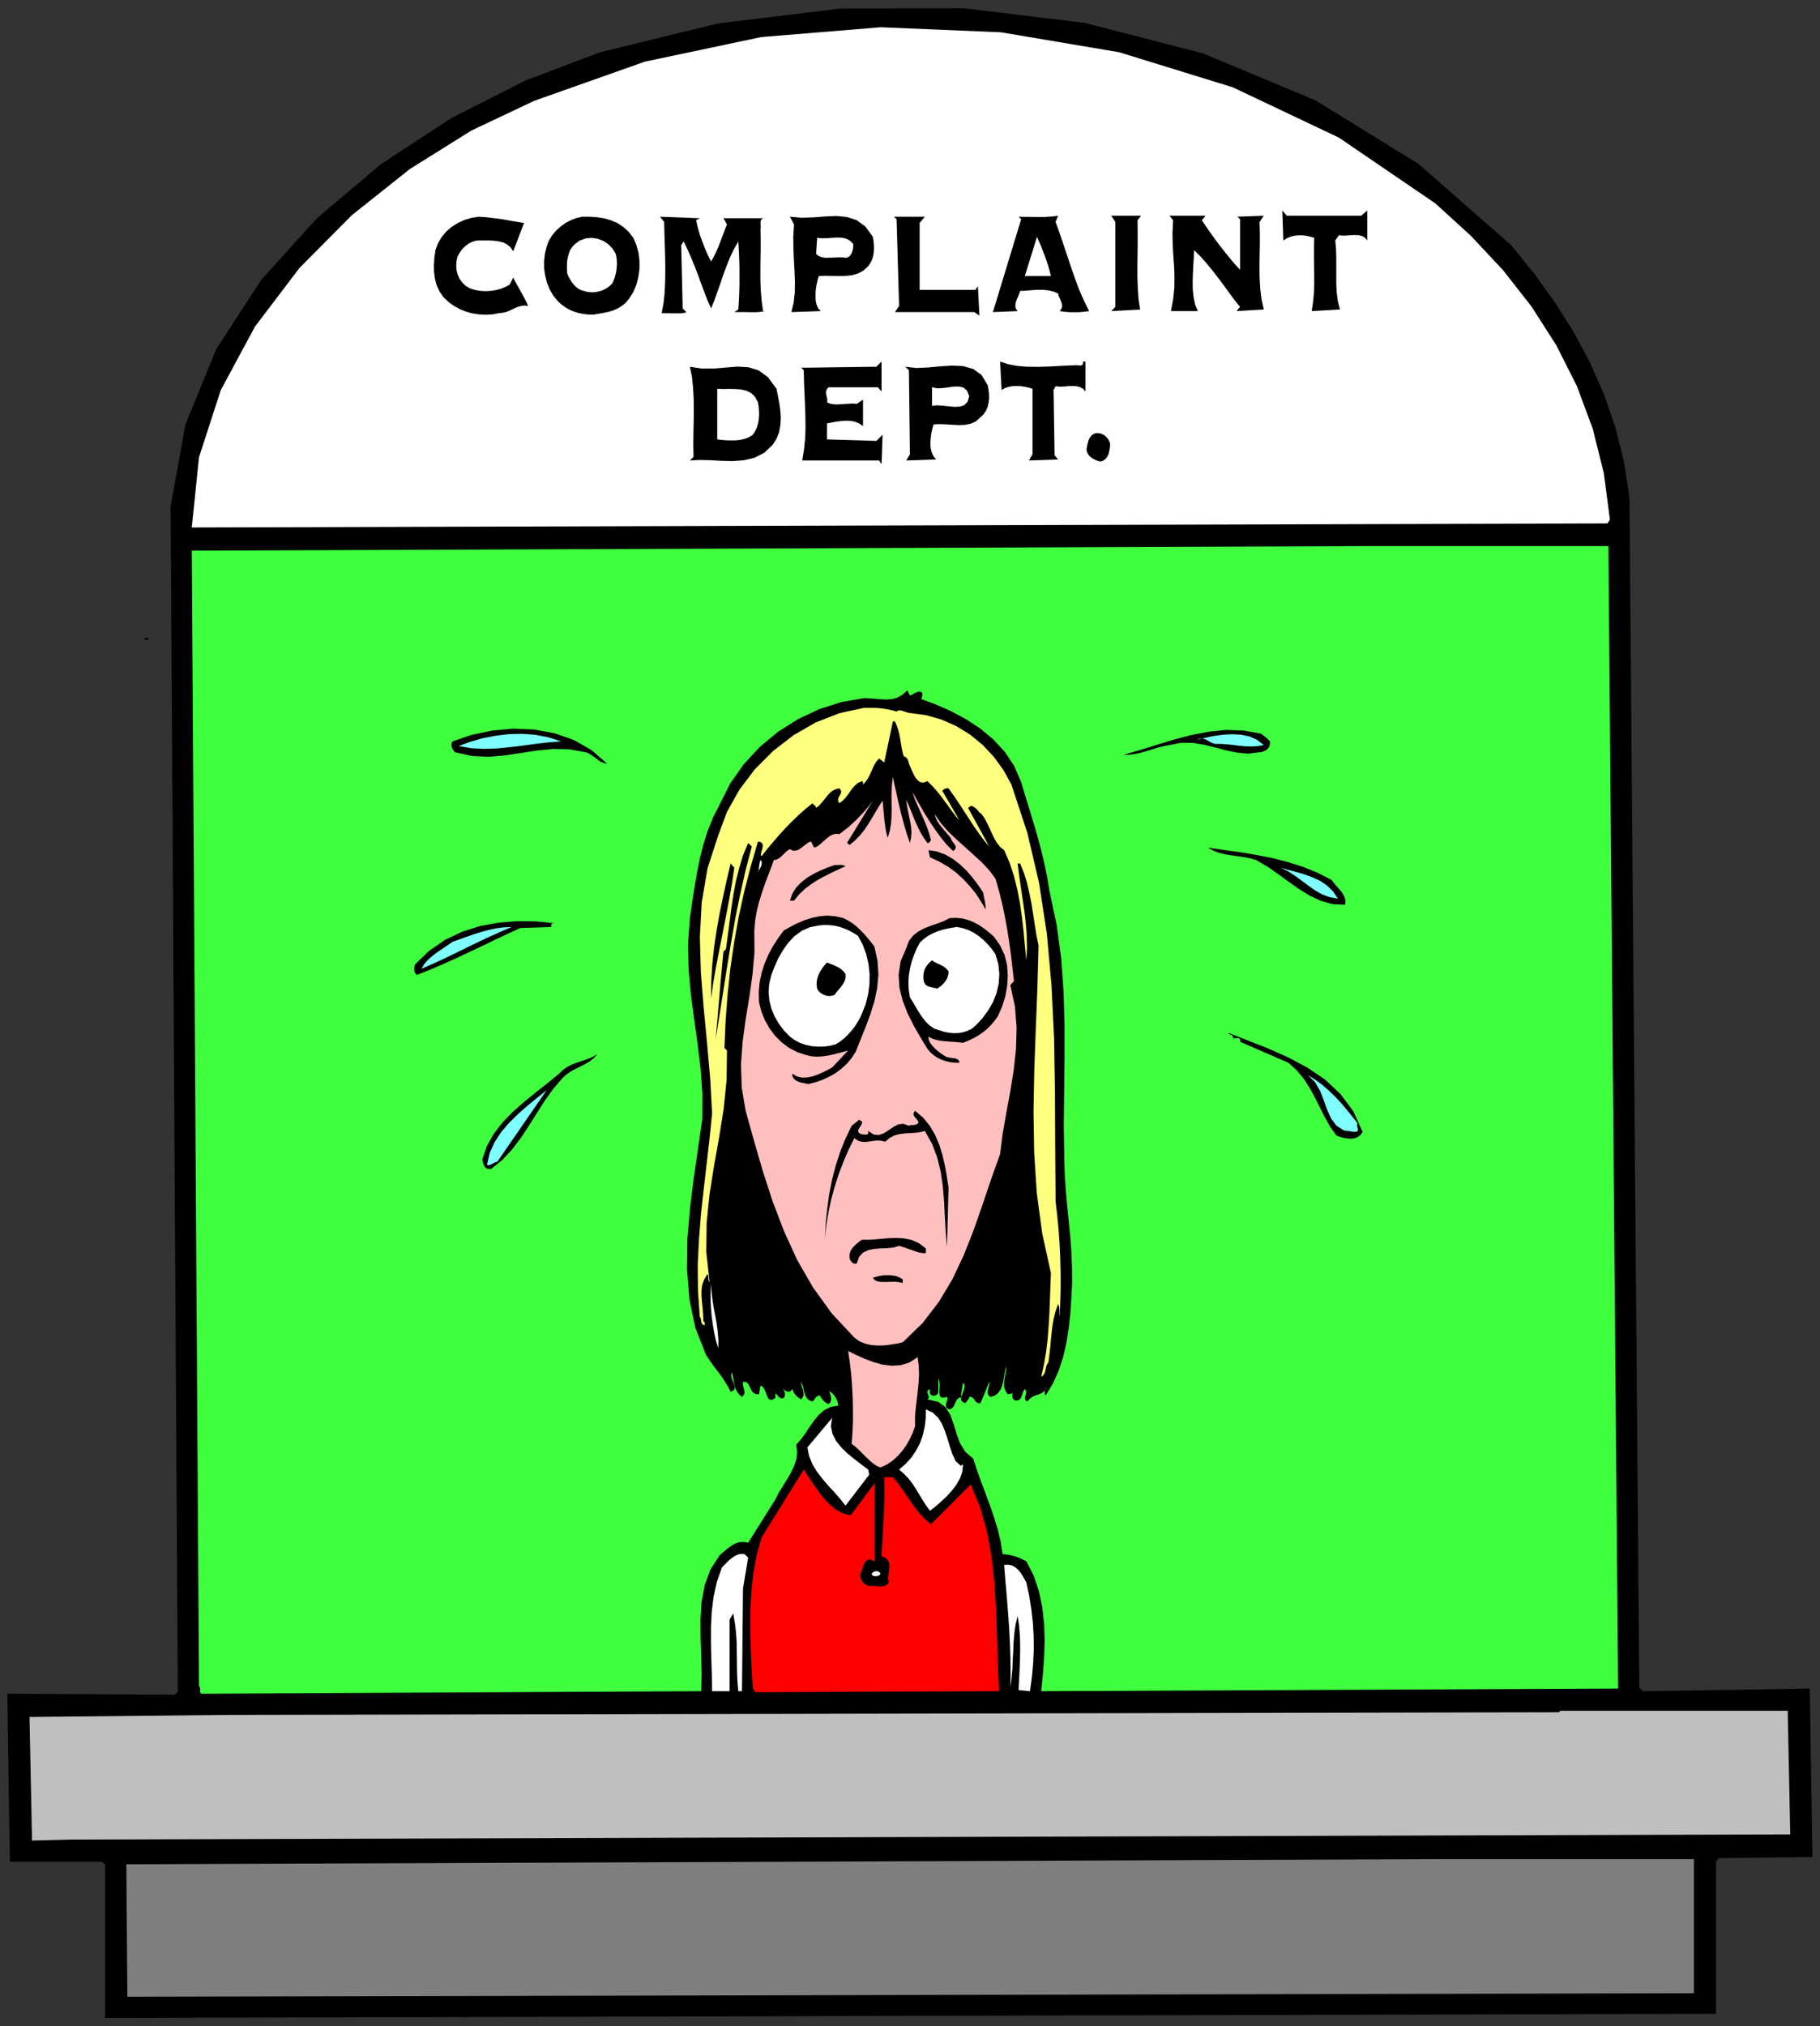 <?xml version="1.0" encoding="UTF-8" standalone="no"?>
<svg
   xmlns:dc="http://purl.org/dc/elements/1.1/"
   xmlns:cc="http://creativecommons.org/ns#"
   xmlns:rdf="http://www.w3.org/1999/02/22-rdf-syntax-ns#"
   xmlns:svg="http://www.w3.org/2000/svg"
   xmlns="http://www.w3.org/2000/svg"
   xmlns:sodipodi="http://sodipodi.sourceforge.net/DTD/sodipodi-0.dtd"
   xmlns:inkscape="http://www.inkscape.org/namespaces/inkscape"
   version="1.0"
   width="2424.176mm"
   height="2697.819mm"
   id="svg137"
   sodipodi:docname="GC000206.WMF">
  <rect width="100%" height="100%" fill="#333333" stroke="none"/>
  <sodipodi:namedview
     pagecolor="#ffffff"
     bordercolor="#666666"
     borderopacity="1"
     objecttolerance="10"
     gridtolerance="10"
     guidetolerance="10"
     inkscape:pageopacity="0"
     inkscape:pageshadow="2"
     inkscape:window-width="640"
     inkscape:window-height="480"
     id="namedview139" />
  <defs
     id="defs3">
    <pattern
       id="WMFhbasepattern"
       patternUnits="userSpaceOnUse"
       width="6"
       height="6"
       x="0"
       y="0" />
  </defs>
  <path
     style="fill:none;stroke:none;"
     d="  M 0,10195.84   L 9161.6,10195.84   L 9161.6,0   L 0,0   z "
     id="path5" />
  <path
     style="fill:#000000;fill-rule:evenodd;fill-opacity:1;stroke:none;"
     d="  M 7606.947,1233.532   L 7722.482,1375.74   L 7827.861,1521.758   L 7923.083,1672.219   L 8005.608,1827.125   L 8076.072,1987.744   L 8133.205,2154.077   L 8175.738,2326.124   L 8203.035,2503.885   L 8203.035,2503.885   L 8252.55,8492.513   L 8270.959,8510.924   L 9110.815,8497.591   L 9124.146,9345.763   L 8651.846,9350.842   L 8639.15,9369.253   L 8639.15,10134.259   L 529.433,10155.209   L 529.433,9381.95   L 511.658,9369.253   L 49.515,9369.253   L 36.819,8523.621   L 877.31,8528.7   L 895.084,8516.002   L 858.9,2548.325   L 858.9,2548.325   L 933.173,2136.936   L 1089.337,1756.021   L 1314.695,1408.753   L 1595.916,1097.672   L 1919.67,824.682   L 2273.26,593.593   L 2643.99,405.675   L 3019.164,263.467   L 3019.164,263.467   L 3614.617,118.084   L 4229.114,43.17   L 4849.325,41.266   L 5462.553,115.544   L 6057.372,269.18   L 6621.719,504.713   L 7141.63,825.317   L 7606.947,1233.532   L 7606.947,1233.532   L 7606.947,1233.532   L 7606.947,1233.532   L 7606.947,1233.532  z "
     id="path7" />
  <path
     style="fill:#ffffff;fill-rule:evenodd;fill-opacity:1;stroke:none;"
     d="  M 7225.425,1023.393   L 7403.807,1185.917   L 7566.319,1359.234   L 7710.421,1543.343   L 7834.844,1737.61   L 7938.318,1942.669   L 8018.304,2157.887   L 8074.168,2381.992   L 8104.639,2615.62   L 8104.639,2615.62   L 8091.943,2634.031   L 965.548,2654.347   L 965.548,2654.347   L 1001.733,2301.365   L 1111.555,1962.985   L 1283.589,1643.651   L 1507.677,1348.441   L 1771.124,1083.07   L 2063.137,850.711   L 2372.925,657.079   L 2689.697,507.253   L 2689.697,507.253   L 3245.791,310.446   L 3831.722,186.649   L 4433.524,137.13   L 5039.134,162.524   L 5633.952,262.832   L 6205.917,439.323   L 6740.429,692.631   L 7225.425,1023.393   L 7225.425,1023.393   L 7225.425,1023.393   L 7225.425,1023.393   L 7225.425,1023.393  z "
     id="path9" />
  <path
     style="fill:#000000;fill-rule:evenodd;fill-opacity:1;stroke:none;"
     d="  M 6852.156,1085.609   L 6883.261,1059.58   L 6883.261,1210.042   L 6883.261,1210.042   L 6871.2,1196.075   L 6856.599,1187.822   L 6839.459,1183.378   L 6820.415,1182.743   L 6800.101,1183.378   L 6779.787,1185.282   L 6759.473,1185.917   L 6740.429,1184.013   L 6740.429,1184.013   L 6722.019,1210.042   L 6722.019,1210.042   L 6725.828,1253.212   L 6727.098,1297.017   L 6727.098,1341.458   L 6727.098,1386.533   L 6727.098,1431.608   L 6729.637,1475.413   L 6735.35,1517.314   L 6745.507,1557.31   L 6745.507,1557.31   L 6603.31,1565.563   L 6603.31,1565.563   L 6609.658,1523.662   L 6614.101,1479.222   L 6616.006,1433.512   L 6616.006,1385.898   L 6615.371,1338.283   L 6614.736,1290.669   L 6614.736,1243.689   L 6616.006,1196.71   L 6616.006,1196.71   L 6593.153,1190.361   L 6571.569,1185.917   L 6550.62,1184.013   L 6530.941,1184.647   L 6512.532,1187.187   L 6494.122,1192.266   L 6476.982,1199.884   L 6460.477,1210.042   L 6460.477,1210.042   L 6455.398,1059.58   L 6478.252,1085.609   L 6852.156,1085.609   L 6852.156,1085.609   L 6852.156,1085.609   L 6852.156,1085.609  z "
     id="path11" />
  <path
     style="fill:#000000;fill-rule:evenodd;fill-opacity:1;stroke:none;"
     d="  M 5314.007,1116.717   L 5334.321,1173.22   L 5353.366,1229.722   L 5372.41,1286.225   L 5391.454,1343.362   L 5411.133,1399.865   L 5432.082,1456.367   L 5456.205,1511.6   L 5482.867,1565.563   L 5482.867,1565.563   L 5464.458,1568.102   L 5446.048,1570.007   L 5427.639,1571.277   L 5408.594,1571.277   L 5389.55,1571.277   L 5370.506,1570.007   L 5352.096,1568.102   L 5334.956,1565.563   L 5334.956,1565.563   L 5342.574,1554.77   L 5346.383,1543.978   L 5346.383,1533.185   L 5343.209,1521.758   L 5338.765,1510.33   L 5334.321,1499.538   L 5329.243,1488.745   L 5326.703,1477.318   L 5326.703,1477.318   L 5303.216,1467.16   L 5279.093,1461.446   L 5254.335,1458.907   L 5228.943,1458.272   L 5204.185,1459.542   L 5180.062,1461.446   L 5156.574,1463.351   L 5135.625,1463.986   L 5135.625,1463.986   L 5131.182,1477.318   L 5126.103,1490.015   L 5120.39,1502.712   L 5115.311,1516.044   L 5112.137,1528.741   L 5111.502,1541.438   L 5114.676,1554.136   L 5122.929,1565.563   L 5122.929,1565.563   L 4998.506,1570.642   L 5140.704,1103.385   L 5128.007,1090.688   L 5128.007,1090.688   L 5152.765,1091.323   L 5178.158,1091.323   L 5203.55,1091.958   L 5228.943,1091.958   L 5253.7,1091.958   L 5278.458,1090.688   L 5302.581,1088.784   L 5326.703,1085.609   L 5326.703,1085.609   L 5314.007,1116.717   L 5314.007,1116.717   L 5314.007,1116.717   L 5314.007,1116.717  z "
     id="path13" />
  <path
     style="fill:#000000;fill-rule:evenodd;fill-opacity:1;stroke:none;"
     d="  M 5726.635,1108.464   L 5727.27,1165.602   L 5727.27,1222.739   L 5726.635,1279.876   L 5726,1337.014   L 5726,1394.151   L 5727.904,1450.019   L 5731.713,1504.617   L 5739.331,1557.31   L 5739.331,1557.31   L 5744.409,1557.31   L 5593.959,1565.563   L 5614.908,1544.613   L 5614.908,1116.717   L 5593.959,1085.609   L 5744.409,1085.609   L 5726.635,1108.464   L 5726.635,1108.464   L 5726.635,1108.464   L 5726.635,1108.464  z "
     id="path15" />
  <path
     style="fill:#000000;fill-rule:evenodd;fill-opacity:1;stroke:none;"
     d="  M 6050.389,1108.464   L 6071.972,1140.842   L 6094.191,1172.585   L 6117.044,1204.328   L 6140.532,1235.436   L 6164.655,1266.544   L 6189.412,1297.017   L 6215.44,1328.126   L 6242.737,1357.964   L 6242.737,1357.964   L 6242.737,1103.385   L 6242.737,1103.385   L 6240.197,1101.481   L 6238.293,1098.941   L 6236.389,1097.037   L 6233.849,1094.497   L 6231.945,1092.593   L 6229.405,1091.323   L 6226.866,1090.688   L 6224.327,1090.688   L 6224.327,1090.688   L 6362.081,1085.609   L 6341.132,1116.717   L 6341.132,1116.717   L 6342.402,1173.22   L 6342.402,1229.088   L 6341.132,1286.225   L 6340.498,1342.092   L 6341.132,1397.96   L 6344.306,1452.558   L 6350.654,1505.886   L 6362.081,1557.31   L 6362.081,1557.31   L 6224.327,1565.563   L 6242.737,1544.613   L 6242.737,1544.613   L 6214.17,1509.061   L 6186.873,1472.239   L 6159.576,1434.782   L 6131.645,1397.325   L 6103.078,1360.503   L 6073.877,1324.951   L 6043.406,1290.669   L 6011.665,1258.926   L 6011.665,1258.926   L 6009.761,1297.652   L 6007.221,1337.014   L 6005.317,1377.645   L 6004.047,1418.276   L 6004.682,1458.272   L 6009.126,1496.998   L 6016.744,1533.185   L 6030.075,1565.563   L 6030.075,1565.563   L 5894.86,1565.563   L 5894.86,1565.563   L 5906.287,1503.347   L 5912,1446.209   L 5912.635,1392.881   L 5910.73,1341.458   L 5906.921,1289.399   L 5903.747,1234.166   L 5902.478,1175.124   L 5905.652,1108.464   L 5905.652,1108.464   L 5887.242,1085.609   L 6068.798,1085.609   L 6050.389,1108.464   L 6050.389,1108.464   L 6050.389,1108.464   L 6050.389,1108.464  z "
     id="path17" />
  <path
     style="fill:#000000;fill-rule:evenodd;fill-opacity:1;stroke:none;"
     d="  M 2638.277,1121.796   L 2583.683,1264.64   L 2583.683,1264.64   L 2570.352,1244.959   L 2553.212,1230.357   L 2532.898,1220.199   L 2510.045,1214.486   L 2485.287,1211.312   L 2459.895,1210.042   L 2434.502,1210.042   L 2409.745,1210.042   L 2409.745,1210.042   L 2392.605,1211.946   L 2376.1,1217.66   L 2360.229,1225.278   L 2345.629,1236.071   L 2332.298,1248.133   L 2320.871,1261.465   L 2311.349,1276.067   L 2303.731,1290.034   L 2303.731,1290.034   L 2298.018,1314.159   L 2296.748,1337.649   L 2298.653,1360.503   L 2304.366,1382.724   L 2313.888,1403.674   L 2327.219,1422.085   L 2344.359,1438.591   L 2365.943,1451.288   L 2365.943,1451.288   L 2390.065,1458.907   L 2415.458,1463.351   L 2442.12,1465.255   L 2468.147,1463.986   L 2494.809,1460.176   L 2519.567,1453.828   L 2543.69,1444.305   L 2565.273,1432.877   L 2565.273,1432.877   L 2583.683,1396.69   L 2583.683,1396.69   L 2592.57,1414.466   L 2602.093,1432.243   L 2612.249,1450.019   L 2621.772,1467.16   L 2631.929,1485.571   L 2641.451,1503.347   L 2650.338,1521.123   L 2658.591,1539.534   L 2658.591,1539.534   L 2639.546,1537.629   L 2621.772,1540.169   L 2603.997,1545.247   L 2586.857,1552.866   L 2569.717,1561.119   L 2551.942,1568.737   L 2532.898,1573.816   L 2513.854,1575.721   L 2513.854,1575.721   L 2478.939,1582.069   L 2444.024,1583.974   L 2410.379,1582.069   L 2378.004,1576.99   L 2345.629,1568.102   L 2315.158,1556.04   L 2286.591,1540.169   L 2259.294,1521.123   L 2259.294,1521.123   L 2232.632,1495.728   L 2212.318,1466.525   L 2198.352,1435.417   L 2189.465,1402.404   L 2185.021,1367.487   L 2184.387,1331.935   L 2186.926,1295.748   L 2192.004,1258.926   L 2192.004,1258.926   L 2204.7,1224.643   L 2223.11,1193.535   L 2245.963,1165.602   L 2273.26,1142.112   L 2304.366,1122.431   L 2337.376,1107.195   L 2372.925,1096.402   L 2409.745,1090.688   L 2409.745,1090.688   L 2439.581,1092.593   L 2469.417,1095.767   L 2499.253,1099.576   L 2528.454,1103.385   L 2557.021,1108.464   L 2584.952,1113.543   L 2612.249,1117.987   L 2638.277,1121.796   L 2638.277,1121.796   L 2638.277,1121.796   L 2638.277,1121.796   L 2638.277,1121.796  z "
     id="path19" />
  <path
     style="fill:#000000;fill-rule:evenodd;fill-opacity:1;stroke:none;"
     d="  M 3188.023,1196.71   L 3203.259,1231.627   L 3214.051,1270.353   L 3219.129,1310.984   L 3219.129,1352.885   L 3213.416,1394.786   L 3203.259,1434.782   L 3187.389,1470.969   L 3167.075,1502.712   L 3167.075,1502.712   L 3149.3,1524.297   L 3129.621,1540.169   L 3108.672,1552.866   L 3086.454,1562.389   L 3062.966,1569.372   L 3038.208,1574.451   L 3013.45,1578.895   L 2988.058,1583.339   L 2988.058,1583.339   L 2962.031,1582.704   L 2936.638,1580.165   L 2912.515,1575.086   L 2889.662,1568.102   L 2866.809,1558.58   L 2845.86,1546.517   L 2825.546,1531.915   L 2806.502,1513.505   L 2806.502,1513.505   L 2784.283,1486.206   L 2766.509,1455.098   L 2753.178,1421.45   L 2744.29,1386.533   L 2739.212,1350.346   L 2739.212,1313.524   L 2743.021,1277.337   L 2751.908,1241.15   L 2751.908,1241.15   L 2762.065,1213.216   L 2777.935,1186.552   L 2797.614,1162.427   L 2821.102,1140.842   L 2846.495,1122.431   L 2873.792,1107.829   L 2902.358,1097.037   L 2930.925,1090.688   L 2930.925,1090.688   L 2968.379,1090.688   L 3005.833,1093.228   L 3042.017,1098.941   L 3076.932,1109.099   L 3109.307,1123.066   L 3138.508,1142.747   L 3165.17,1166.871   L 3188.023,1196.71   L 3188.023,1196.71   L 3188.023,1196.71   L 3188.023,1196.71   L 3188.023,1196.71  z "
     id="path21" />
  <path
     style="fill:#000000;fill-rule:evenodd;fill-opacity:1;stroke:none;"
     d="  M 3504.16,1108.464   L 3510.508,1135.763   L 3517.491,1162.427   L 3525.743,1189.091   L 3535.265,1214.486   L 3544.788,1240.515   L 3555.579,1265.909   L 3567.006,1291.304   L 3579.702,1316.063   L 3579.702,1316.063   L 3592.398,1293.843   L 3603.825,1270.988   L 3613.982,1247.498   L 3623.504,1224.009   L 3632.392,1200.519   L 3641.279,1177.029   L 3650.166,1152.904   L 3659.689,1129.415   L 3659.689,1129.415   L 3641.914,1098.307   L 3852.036,1098.307   L 3852.036,1098.307   L 3840.61,1098.941   L 3833.627,1103.385   L 3829.818,1110.369   L 3828.548,1119.257   L 3828.548,1128.78   L 3829.183,1138.303   L 3829.183,1147.191   L 3828.548,1152.904   L 3828.548,1152.904   L 3829.183,1200.519   L 3829.183,1250.038   L 3828.548,1300.827   L 3827.914,1353.52   L 3827.914,1406.848   L 3829.818,1460.176   L 3834.262,1513.505   L 3841.245,1565.563   L 3841.245,1565.563   L 3852.036,1565.563   L 3852.036,1565.563   L 3832.992,1568.737   L 3815.217,1570.642   L 3796.173,1571.277   L 3777.763,1571.277   L 3758.719,1570.642   L 3738.405,1570.642   L 3718.091,1570.642   L 3696.508,1570.642   L 3696.508,1570.642   L 3716.822,1557.31   L 3716.822,1557.31   L 3719.361,1518.583   L 3721.265,1477.318   L 3722.535,1434.147   L 3722.535,1390.342   L 3722.535,1345.902   L 3721.265,1302.096   L 3719.361,1258.291   L 3716.822,1215.121   L 3716.822,1215.121   L 3693.968,1255.117   L 3674.924,1295.748   L 3657.784,1338.283   L 3641.914,1380.819   L 3627.313,1423.989   L 3612.078,1467.16   L 3596.842,1510.33   L 3579.702,1552.231   L 3579.702,1552.231   L 3561.293,1510.33   L 3544.788,1467.795   L 3528.917,1425.259   L 3513.682,1382.724   L 3497.177,1340.823   L 3480.037,1298.287   L 3461.627,1256.387   L 3441.948,1215.121   L 3441.948,1215.121   L 3429.252,1233.532   L 3436.87,1552.231   L 3455.279,1570.642   L 3455.279,1570.642   L 3448.296,1573.816   L 3436.87,1575.721   L 3421.634,1576.99   L 3404.494,1576.99   L 3385.45,1576.99   L 3365.771,1576.356   L 3347.361,1576.356   L 3330.856,1575.721   L 3330.856,1575.721   L 3340.378,1526.202   L 3346.092,1471.604   L 3348.631,1413.832   L 3349.266,1354.155   L 3348.631,1293.843   L 3346.726,1233.532   L 3344.822,1173.855   L 3343.552,1116.717   L 3343.552,1116.717   L 3322.604,1090.688   L 3522.569,1098.307   L 3504.16,1108.464   L 3504.16,1108.464   L 3504.16,1108.464   L 3504.16,1108.464  z "
     id="path23" />
  <path
     style="fill:#000000;fill-rule:evenodd;fill-opacity:1;stroke:none;"
     d="  M 4394.165,1191.631   L 4397.34,1210.677   L 4399.244,1230.357   L 4399.879,1250.038   L 4398.609,1269.719   L 4395.435,1289.399   L 4389.722,1307.175   L 4381.469,1324.316   L 4370.677,1339.553   L 4370.677,1339.553   L 4345.92,1362.408   L 4317.988,1377.01   L 4287.517,1385.263   L 4255.776,1388.437   L 4222.132,1389.072   L 4187.852,1388.437   L 4154.207,1387.802   L 4121.831,1389.072   L 4121.831,1389.072   L 4115.483,1410.657   L 4110.405,1434.147   L 4106.596,1459.542   L 4105.326,1484.936   L 4105.961,1509.695   L 4110.405,1532.55   L 4118.657,1551.596   L 4131.988,1565.563   L 4131.988,1565.563   L 3984.077,1570.642   L 3984.077,1570.642   L 3995.504,1522.392   L 4001.217,1471.604   L 4001.852,1419.545   L 3999.948,1364.947   L 3996.773,1309.08   L 3994.234,1250.673   L 3993.599,1190.996   L 3997.408,1129.415   L 3997.408,1129.415   L 3976.459,1090.688   L 3976.459,1090.688   L 4035.497,1095.767   L 4095.169,1093.862   L 4153.572,1089.418   L 4210.07,1086.879   L 4263.394,1091.958   L 4312.275,1107.829   L 4356.077,1139.572   L 4394.165,1191.631   L 4394.165,1191.631   L 4394.165,1191.631   L 4394.165,1191.631   L 4394.165,1191.631  z "
     id="path25" />
  <path
     style="fill:#000000;fill-rule:evenodd;fill-opacity:1;stroke:none;"
     d="  M 4629.681,1121.796   L 4629.681,1458.907   L 4910.267,1458.907   L 4922.963,1440.496   L 4930.581,1588.418   L 4904.554,1570.642   L 4505.257,1570.642   L 4526.206,1539.534   L 4513.51,1103.385   L 4500.179,1090.688   L 4655.708,1090.688   L 4629.681,1121.796   L 4629.681,1121.796   L 4629.681,1121.796   L 4629.681,1121.796  z "
     id="path27" />
  <path
     style="fill:#ffffff;fill-rule:evenodd;fill-opacity:1;stroke:none;"
     d="  M 5290.519,1389.072   L 5159.113,1389.072   L 5220.69,1191.631   L 5220.69,1191.631   L 5230.212,1214.486   L 5240.369,1237.976   L 5249.891,1262.1   L 5259.413,1286.86   L 5268.301,1311.619   L 5276.553,1337.014   L 5284.171,1363.043   L 5290.519,1389.072   L 5290.519,1389.072   L 5290.519,1389.072   L 5290.519,1389.072   L 5290.519,1389.072  z "
     id="path29" />
  <path
     style="fill:#ffffff;fill-rule:evenodd;fill-opacity:1;stroke:none;"
     d="  M 3099.785,1277.337   L 3103.594,1296.383   L 3105.498,1316.063   L 3105.498,1336.379   L 3103.594,1356.059   L 3100.419,1375.74   L 3095.341,1394.151   L 3088.993,1411.927   L 3081.375,1427.799   L 3081.375,1427.799   L 3066.774,1441.131   L 3050.269,1452.558   L 3033.13,1460.811   L 3014.72,1466.525   L 2995.676,1470.334   L 2976.631,1470.969   L 2957.587,1469.064   L 2939.177,1463.986   L 2939.177,1463.986   L 2923.942,1459.542   L 2910.611,1452.558   L 2897.915,1442.4   L 2887.123,1430.973   L 2877.601,1418.276   L 2869.348,1404.944   L 2861.73,1391.611   L 2856.017,1378.28   L 2856.017,1378.28   L 2854.113,1358.599   L 2854.113,1338.283   L 2854.747,1317.333   L 2857.921,1297.017   L 2863,1277.337   L 2869.983,1258.926   L 2880.775,1242.42   L 2894.741,1227.818   L 2894.741,1227.818   L 2919.498,1210.042   L 2948.065,1199.884   L 2977.901,1196.71   L 3007.737,1201.154   L 3036.303,1211.946   L 3061.696,1228.453   L 3083.28,1250.673   L 3099.785,1277.337   L 3099.785,1277.337   L 3099.785,1277.337   L 3099.785,1277.337   L 3099.785,1277.337  z "
     id="path31" />
  <path
     style="fill:#ffffff;fill-rule:evenodd;fill-opacity:1;stroke:none;"
     d="  M 4295.135,1227.818   L 4295.135,1240.515   L 4293.865,1253.212   L 4290.691,1265.909   L 4285.613,1277.337   L 4279.265,1287.495   L 4270.377,1293.843   L 4258.951,1297.652   L 4246.254,1295.748   L 4246.254,1295.748   L 4227.845,1295.113   L 4208.8,1295.748   L 4189.121,1296.383   L 4170.077,1297.017   L 4151.667,1297.017   L 4135.162,1293.843   L 4120.562,1288.13   L 4108.5,1277.337   L 4108.5,1277.337   L 4113.579,1196.71   L 4113.579,1196.71   L 4137.702,1199.249   L 4163.094,1198.614   L 4188.486,1196.71   L 4213.879,1195.44   L 4238.002,1196.075   L 4260.22,1201.154   L 4279.265,1211.312   L 4295.135,1227.818   L 4295.135,1227.818   L 4295.135,1227.818   L 4295.135,1227.818   L 4295.135,1227.818  z "
     id="path33" />
  <path
     style="fill:#000000;fill-rule:evenodd;fill-opacity:1;stroke:none;"
     d="  M 4419.558,1949.018   L 4170.712,1949.018   L 4170.712,1949.018   L 4162.459,1958.541   L 4158.65,1968.064   L 4158.016,1978.222   L 4159.92,1987.744   L 4161.824,1997.902   L 4164.364,2007.425   L 4164.998,2016.313   L 4163.094,2024.566   L 4163.094,2024.566   L 4179.599,2031.55   L 4197.374,2034.724   L 4215.783,2035.359   L 4234.828,2034.089   L 4254.507,2032.819   L 4274.186,2031.55   L 4293.865,2030.915   L 4313.544,2032.185   L 4313.544,2032.185   L 4344.65,2011.234   L 4344.65,2143.92   L 4344.65,2143.92   L 4324.336,2130.588   L 4302.752,2121.7   L 4279.265,2117.891   L 4255.776,2117.256   L 4231.019,2119.16   L 4207.531,2122.335   L 4184.043,2126.779   L 4163.094,2130.588   L 4163.094,2130.588   L 4163.094,2211.215   L 4411.94,2218.833   L 4443.046,2187.725   L 4437.967,2335.647   L 4425.271,2317.236   L 4038.671,2317.236   L 4038.671,2317.236   L 4047.558,2262.004   L 4053.272,2207.406   L 4055.176,2152.173   L 4054.541,2096.305   L 4052.637,2040.438   L 4050.098,1982.666   L 4047.558,1924.258   L 4046.289,1863.312   L 4046.289,1863.312   L 4033.593,1850.615   L 4411.94,1845.536   L 4437.967,1819.507   L 4437.967,1969.968   L 4419.558,1949.018   L 4419.558,1949.018   L 4419.558,1949.018   L 4419.558,1949.018  z "
     id="path35" />
  <path
     style="fill:#000000;fill-rule:evenodd;fill-opacity:1;stroke:none;"
     d="  M 5420.656,1837.918   L 5424.465,1838.553   L 5428.908,1838.553   L 5433.352,1839.187   L 5437.796,1839.187   L 5441.604,1839.187   L 5445.413,1837.918   L 5448.587,1836.013   L 5451.761,1832.204   L 5451.761,1832.204   L 5451.761,1819.507   L 5464.458,1819.507   L 5464.458,1969.968   L 5464.458,1969.968   L 5451.761,1956.001   L 5435.891,1947.748   L 5417.482,1943.304   L 5397.802,1942.669   L 5376.854,1943.304   L 5355.27,1945.209   L 5333.686,1945.844   L 5314.007,1943.939   L 5314.007,1943.939   L 5303.85,1962.35   L 5308.929,2291.207   L 5326.703,2312.157   L 5180.062,2317.236   L 5197.837,2286.128   L 5197.837,1956.636   L 5197.837,1956.636   L 5180.062,1950.923   L 5160.383,1946.478   L 5139.434,1943.304   L 5117.851,1942.669   L 5096.902,1943.304   L 5076.588,1947.113   L 5058.178,1953.462   L 5042.308,1962.35   L 5042.308,1962.35   L 5034.69,1819.507   L 5034.69,1819.507   L 5077.223,1833.474   L 5122.929,1841.727   L 5171.175,1845.536   L 5221.325,1846.171   L 5272.11,1844.901   L 5322.26,1842.362   L 5372.41,1839.822   L 5420.656,1837.918   L 5420.656,1837.918   L 5420.656,1837.918   L 5420.656,1837.918   L 5420.656,1837.918  z "
     id="path37" />
  <path
     style="fill:#000000;fill-rule:evenodd;fill-opacity:1;stroke:none;"
     d="  M 3909.169,1956.636   L 3916.152,1992.188   L 3923.135,2028.375   L 3928.214,2065.197   L 3930.753,2102.019   L 3928.849,2138.206   L 3922.5,2173.758   L 3909.804,2206.771   L 3890.76,2237.244   L 3890.76,2237.244   L 3848.227,2277.875   L 3799.347,2303.269   L 3746.023,2315.967   L 3690.159,2320.411   L 3633.661,2319.141   L 3577.163,2315.967   L 3523.204,2314.697   L 3473.054,2317.236   L 3473.054,2317.236   L 3491.463,2299.46   L 3491.463,2299.46   L 3490.194,2242.323   L 3490.829,2182.646   L 3492.098,2122.969   L 3492.733,2063.293   L 3492.098,2004.251   L 3488.924,1948.383   L 3483.211,1895.055   L 3473.054,1845.536   L 3473.054,1845.536   L 3534.631,1855.059   L 3596.207,1854.424   L 3655.88,1849.345   L 3713.013,1844.901   L 3767.606,1848.075   L 3819.026,1863.947   L 3866.002,1898.229   L 3909.169,1956.636   L 3909.169,1956.636   L 3909.169,1956.636   L 3909.169,1956.636   L 3909.169,1956.636  z "
     id="path39" />
  <path
     style="fill:#000000;fill-rule:evenodd;fill-opacity:1;stroke:none;"
     d="  M 4972.479,1938.86   L 4976.288,1960.445   L 4978.827,1982.031   L 4979.462,2003.616   L 4976.922,2025.201   L 4972.479,2046.151   L 4964.226,2065.832   L 4952.165,2084.243   L 4936.294,2099.48   L 4936.294,2099.48   L 4912.806,2120.43   L 4886.144,2132.492   L 4856.308,2138.206   L 4825.837,2139.476   L 4793.462,2137.571   L 4761.087,2135.667   L 4729.981,2134.397   L 4700.145,2135.667   L 4700.145,2135.667   L 4693.797,2156.617   L 4688.718,2180.107   L 4685.544,2204.231   L 4683.64,2228.991   L 4684.909,2253.116   L 4689.988,2275.97   L 4698.875,2295.651   L 4712.841,2312.157   L 4712.841,2312.157   L 4562.391,2317.236   L 4580.8,2286.128   L 4575.721,1863.312   L 4557.312,1845.536   L 4557.312,1845.536   L 4611.906,1851.884   L 4670.943,1849.345   L 4731.885,1843.631   L 4792.192,1839.822   L 4848.69,1842.362   L 4899.475,1856.963   L 4941.373,1887.437   L 4972.479,1938.86   L 4972.479,1938.86   L 4972.479,1938.86   L 4972.479,1938.86   L 4972.479,1938.86  z "
     id="path41" />
  <path
     style="fill:#ffffff;fill-rule:evenodd;fill-opacity:1;stroke:none;"
     d="  M 4879.161,1993.458   L 4870.909,2022.027   L 4855.039,2038.533   L 4832.82,2046.151   L 4805.523,2047.421   L 4776.322,2044.882   L 4746.486,2041.707   L 4717.284,2039.803   L 4691.892,2042.342   L 4691.892,2042.342   L 4691.892,1949.018   L 4691.892,1949.018   L 4718.554,1954.097   L 4747.121,1952.827   L 4775.687,1949.018   L 4803.619,1945.209   L 4829.646,1945.209   L 4851.23,1950.923   L 4868.37,1966.159   L 4879.161,1993.458   L 4879.161,1993.458   L 4879.161,1993.458   L 4879.161,1993.458   L 4879.161,1993.458  z "
     id="path43" />
  <path
     style="fill:#ffffff;fill-rule:evenodd;fill-opacity:1;stroke:none;"
     d="  M 3815.852,2024.566   L 3819.026,2045.517   L 3820.931,2067.102   L 3821.565,2088.687   L 3819.661,2110.272   L 3816.487,2131.223   L 3810.139,2151.538   L 3801.251,2170.584   L 3789.825,2187.725   L 3789.825,2187.725   L 3770.146,2200.422   L 3748.562,2208.675   L 3725.709,2213.754   L 3702.221,2216.294   L 3678.098,2216.294   L 3654.61,2215.659   L 3631.757,2213.754   L 3610.808,2211.215   L 3610.808,2211.215   L 3610.808,1956.636   L 3610.808,1956.636   L 3639.374,1957.906   L 3669.845,1957.271   L 3700.316,1957.906   L 3729.518,1959.811   L 3756.815,1966.159   L 3780.938,1977.587   L 3800.617,1996.632   L 3815.852,2024.566   L 3815.852,2024.566   L 3815.852,2024.566   L 3815.852,2024.566   L 3815.852,2024.566  z "
     id="path45" />
  <path
     style="fill:#000000;fill-rule:evenodd;fill-opacity:1;stroke:none;"
     d="  M 5588.881,2237.244   L 5587.611,2250.576   L 5585.707,2263.908   L 5582.533,2277.24   L 5578.724,2289.937   L 5572.376,2301.365   L 5564.123,2310.888   L 5553.331,2318.506   L 5539.365,2322.95   L 5539.365,2322.95   L 5526.669,2319.141   L 5514.608,2314.697   L 5503.816,2308.983   L 5493.659,2302.635   L 5484.772,2295.016   L 5477.789,2285.493   L 5472.075,2274.066   L 5469.536,2260.099   L 5469.536,2260.099   L 5472.075,2249.306   L 5473.98,2237.879   L 5477.154,2226.452   L 5480.328,2214.389   L 5485.406,2204.231   L 5492.389,2194.074   L 5501.277,2186.455   L 5513.973,2180.107   L 5513.973,2180.107   L 5527.304,2179.472   L 5540,2181.376   L 5552.697,2186.455   L 5563.488,2193.439   L 5573.01,2202.962   L 5580.628,2213.119   L 5586.342,2225.182   L 5588.881,2237.244   L 5588.881,2237.244   L 5588.881,2237.244   L 5588.881,2237.244   L 5588.881,2237.244  z "
     id="path47" />
  <path
     style="fill:#3fff3f;fill-rule:evenodd;fill-opacity:1;stroke:none;"
     d="  M 8145.902,8497.591   L 5241.639,8510.924   L 5241.639,8510.924   L 5249.891,8428.392   L 5256.239,8343.321   L 5258.779,8257.615   L 5256.239,8171.274   L 5246.717,8086.837   L 5229.577,8005.575   L 5203.55,7928.757   L 5166.731,7857.018   L 5166.731,7857.018   L 5152.765,7850.035   L 5138.799,7843.051   L 5124.199,7837.338   L 5109.598,7832.259   L 5094.997,7828.45   L 5079.127,7824.641   L 5063.257,7822.736   L 5047.386,7820.831   L 5047.386,7820.831   L 5037.23,7757.98   L 5022.629,7696.399   L 5004.219,7636.087   L 4983.905,7577.046   L 4962.322,7518.638   L 4940.103,7459.596   L 4919.154,7401.19   L 4899.475,7340.878   L 4899.475,7340.878   L 4859.482,7305.961   L 4832.82,7262.79   L 4815.046,7214.541   L 4800.445,7165.657   L 4783.94,7119.947   L 4759.817,7081.855   L 4722.998,7054.556   L 4669.039,7042.494   L 4669.039,7042.494   L 4674.752,7036.145   L 4675.387,7029.162   L 4674.117,7022.178   L 4670.943,7015.195   L 4668.404,7008.212   L 4668.404,7001.863   L 4672.213,6996.149   L 4681.735,6990.435   L 4681.735,6990.435   L 4681.735,6989.801   L 4681.735,6992.34   L 4681.1,6996.784   L 4681.1,7002.498   L 4681.1,7008.846   L 4683.005,7015.195   L 4686.179,7019.639   L 4691.892,7022.178   L 4691.892,7022.178   L 4697.605,7024.083   L 4703.319,7024.083   L 4708.397,7022.813   L 4713.476,7020.909   L 4717.284,7017.734   L 4720.458,7013.925   L 4722.363,7009.481   L 4723.633,7003.768   L 4723.633,7003.768   L 4723.633,6936.472   L 4723.633,6936.472   L 4728.711,6952.344   L 4730.615,6970.12   L 4729.346,6988.531   L 4728.711,7005.672   L 4729.981,7020.274   L 4735.059,7030.432   L 4747.121,7034.241   L 4767.435,7029.797   L 4767.435,7029.797   L 4769.339,7038.685   L 4768.069,7046.938   L 4765.53,7055.191   L 4762.991,7062.81   L 4761.087,7071.063   L 4761.721,7078.046   L 4766.165,7085.029   L 4775.052,7092.013   L 4775.052,7092.013   L 4787.749,7090.108   L 4796.636,7083.125   L 4802.984,7074.237   L 4807.428,7062.81   L 4812.506,7052.017   L 4818.854,7041.859   L 4828.377,7034.241   L 4842.342,7029.797   L 4842.342,7029.797   L 4837.264,7022.178   L 4848.056,6959.327   L 4855.673,6967.581   L 4855.673,6967.581   L 4855.673,6980.913   L 4851.864,6994.88   L 4846.786,7009.481   L 4841.073,7022.813   L 4837.899,7035.511   L 4838.533,7046.938   L 4845.516,7055.191   L 4860.752,7060.905   L 4860.752,7060.905   L 4862.656,7057.096   L 4865.196,7053.287   L 4868.37,7050.112   L 4871.544,7046.303   L 4874.083,7042.494   L 4876.622,7038.685   L 4878.527,7034.876   L 4879.161,7029.797   L 4879.161,7029.797   L 4888.049,7029.797   L 4895.667,7032.971   L 4901.38,7038.685   L 4906.458,7045.668   L 4911.537,7052.652   L 4917.885,7058.365   L 4925.503,7061.54   L 4936.294,7060.905   L 4936.294,7060.905   L 4980.096,6954.248   L 4980.096,6954.248   L 4980.096,6964.406   L 4978.827,6974.564   L 4976.288,6984.087   L 4973.748,6994.245   L 4971.844,7003.768   L 4972.479,7013.29   L 4976.922,7022.178   L 4985.175,7029.797   L 4985.175,7029.797   L 5009.298,7022.813   L 5026.438,7008.846   L 5038.499,6990.435   L 5046.752,6968.215   L 5051.83,6944.726   L 5055.639,6919.966   L 5060.083,6896.476   L 5065.796,6874.256   L 5065.796,6874.256   L 5065.161,6892.032   L 5061.987,6910.443   L 5058.813,6928.854   L 5055.639,6947.265   L 5054.369,6965.676   L 5055.639,6983.452   L 5061.987,7000.593   L 5073.414,7016.465   L 5073.414,7016.465   L 5096.902,7011.386   L 5096.902,7011.386   L 5096.267,7016.465   L 5096.267,7022.178   L 5096.902,7027.257   L 5097.537,7031.701   L 5098.806,7036.78   L 5100.711,7040.589   L 5104.52,7044.399   L 5109.598,7047.573   L 5109.598,7047.573   L 5121.659,7048.208   L 5131.182,7044.399   L 5137.53,7038.05   L 5141.973,7029.162   L 5145.148,7019.639   L 5148.956,7009.481   L 5152.765,6999.324   L 5159.113,6990.435   L 5159.113,6990.435   L 5164.827,6998.689   L 5166.096,7006.942   L 5164.827,7015.83   L 5162.287,7024.083   L 5159.748,7032.336   L 5159.748,7039.954   L 5162.922,7046.938   L 5171.81,7053.287   L 5171.81,7053.287   L 5184.506,7038.685   L 5198.472,7028.527   L 5213.707,7022.178   L 5228.943,7017.1   L 5242.908,7011.386   L 5255.605,7002.498   L 5265.762,6989.166   L 5272.745,6967.581   L 5272.745,6967.581   L 5270.84,6974.564   L 5267.666,6981.547   L 5264.492,6987.896   L 5261.953,6994.88   L 5259.413,7001.863   L 5258.779,7008.846   L 5260.048,7015.83   L 5264.492,7022.178   L 5264.492,7022.178   L 5300.676,6961.867   L 5329.878,6897.111   L 5352.096,6829.181   L 5368.601,6758.077   L 5380.028,6684.433   L 5388.28,6609.52   L 5393.359,6533.337   L 5397.168,6456.519   L 5397.168,6456.519   L 5396.533,6377.161   L 5393.359,6298.439   L 5387.645,6220.986   L 5380.028,6144.168   L 5372.41,6067.985   L 5365.427,5990.532   L 5360.349,5913.079   L 5357.809,5833.722   L 5357.809,5833.722   L 5355.27,5662.31   L 5357.175,5491.533   L 5359.079,5322.66   L 5359.079,5155.057   L 5354,4987.454   L 5341.939,4820.486   L 5319.086,4652.249   L 5282.902,4483.376   L 5282.902,4483.376   L 5271.475,4412.272   L 5256.874,4342.438   L 5240.369,4273.873   L 5221.96,4205.943   L 5202.28,4138.648   L 5181.967,4071.352   L 5161.018,4004.057   L 5140.704,3936.128   L 5140.704,3936.128   L 5106.424,3856.135   L 5059.448,3785.031   L 5001.68,3722.18   L 4935.66,3666.947   L 4863.926,3619.968   L 4788.383,3579.337   L 4712.206,3545.689   L 4637.933,3518.39   L 4637.933,3518.39   L 4638.568,3515.851   L 4639.837,3512.676   L 4641.107,3508.867   L 4642.377,3505.058   L 4643.011,3501.249   L 4643.646,3496.805   L 4643.011,3492.361   L 4643.011,3487.282   L 4643.011,3487.282   L 4636.029,3482.203   L 4629.046,3480.299   L 4621.428,3480.933   L 4613.175,3484.108   L 4604.923,3488.552   L 4596.67,3492.996   L 4588.418,3497.44   L 4580.8,3499.979   L 4580.8,3499.979   L 4567.469,3473.95   L 4567.469,3473.95   L 4543.346,3496.17   L 4519.223,3510.137   L 4493.831,3517.755   L 4467.169,3520.295   L 4439.872,3519.66   L 4410.671,3517.12   L 4380.834,3514.581   L 4349.729,3513.311   L 4349.729,3513.311   L 4236.097,3532.992   L 4125.005,3568.544   L 4017.722,3618.698   L 3917.422,3682.184   L 3825.374,3758.367   L 3744.118,3845.977   L 3676.194,3942.476   L 3623.504,4047.228   L 3623.504,4047.228   L 3589.859,4113.253   L 3562.562,4181.183   L 3540.344,4251.653   L 3522.569,4323.392   L 3507.968,4397.035   L 3495.272,4471.314   L 3483.846,4546.227   L 3473.054,4620.506   L 3473.054,4620.506   L 3463.532,4752.557   L 3466.706,4880.163   L 3478.132,5005.865   L 3494.637,5129.663   L 3511.777,5252.826   L 3527.013,5377.893   L 3535.9,5504.23   L 3535.265,5634.376   L 3535.265,5634.376   L 3514.317,5777.854   L 3492.733,5927.046   L 3473.689,6080.047   L 3460.358,6234.318   L 3458.453,6387.954   L 3470.515,6537.781   L 3500.351,6681.894   L 3553.675,6817.119   L 3553.675,6817.119   L 3569.545,6841.878   L 3586.05,6865.368   L 3602.555,6887.588   L 3619.695,6909.808   L 3635.566,6932.029   L 3650.801,6954.883   L 3665.402,6979.008   L 3678.098,7003.768   L 3678.098,7003.768   L 3692.699,6997.419   L 3699.047,6987.896   L 3698.412,6975.834   L 3693.334,6962.502   L 3687.62,6947.9   L 3682.542,6933.298   L 3680.637,6919.331   L 3685.716,6905.364   L 3685.716,6905.364   L 3688.255,6922.506   L 3691.429,6939.647   L 3694.603,6957.423   L 3699.047,6974.564   L 3704.125,6991.07   L 3711.743,7005.672   L 3721.9,7019.004   L 3735.231,7029.797   L 3735.231,7029.797   L 3742.849,7022.178   L 3747.293,7013.29   L 3747.927,7003.768   L 3746.023,6994.245   L 3743.484,6984.087   L 3740.944,6974.564   L 3739.675,6964.406   L 3740.309,6954.248   L 3740.309,6954.248   L 3754.275,6954.248   L 3763.798,6960.597   L 3770.78,6971.39   L 3776.494,6984.087   L 3782.842,6996.784   L 3791.095,7008.212   L 3803.156,7015.195   L 3820.931,7016.465   L 3820.931,7016.465   L 3828.548,6972.659   L 3828.548,6972.659   L 3839.975,6979.008   L 3848.227,6991.07   L 3854.576,7006.307   L 3860.289,7022.178   L 3866.637,7036.145   L 3874.89,7044.399   L 3886.951,7045.033   L 3903.456,7034.876   L 3903.456,7034.876   L 3903.456,7011.386   L 3903.456,7011.386   L 3907.9,7015.195   L 3912.343,7020.274   L 3916.787,7025.353   L 3921.231,7029.797   L 3926.309,7034.241   L 3931.388,7036.78   L 3937.736,7037.415   L 3945.354,7034.876   L 3945.354,7034.876   L 3949.162,7029.797   L 3951.067,7024.083   L 3951.702,7017.734   L 3951.067,7010.751   L 3949.162,7003.768   L 3946.623,6997.419   L 3943.449,6991.07   L 3940.275,6985.357   L 3940.275,6985.357   L 3944.084,6990.435   L 3947.893,6994.245   L 3951.702,6997.419   L 3956.146,6999.958   L 3960.589,7001.863   L 3965.033,7003.133   L 3970.746,7003.768   L 3976.459,7003.768   L 3976.459,7003.768   L 3989.156,6990.435   L 3989.156,6990.435   L 3992.33,6999.958   L 3996.139,7008.212   L 4001.217,7015.195   L 4006.296,7021.544   L 4012.009,7027.892   L 4018.357,7032.971   L 4025.975,7038.05   L 4033.593,7042.494   L 4033.593,7042.494   L 4041.21,7031.701   L 4045.019,7020.909   L 4045.019,7010.116   L 4043.115,6998.689   L 4039.941,6987.261   L 4036.132,6976.469   L 4033.593,6965.676   L 4033.593,6954.248   L 4033.593,6954.248   L 4039.306,6968.215   L 4043.749,6982.817   L 4046.923,6998.054   L 4050.732,7012.656   L 4055.811,7026.623   L 4063.429,7038.05   L 4074.855,7047.573   L 4090.726,7053.287   L 4090.726,7053.287   L 4095.804,7048.208   L 4099.613,7042.494   L 4102.787,7038.05   L 4105.326,7034.241   L 4108.5,7030.432   L 4112.309,7027.257   L 4118.022,7024.718   L 4126.91,7022.178   L 4126.91,7022.178   L 4131.353,7029.797   L 4135.797,7036.78   L 4140.241,7042.494   L 4144.685,7048.208   L 4149.763,7053.287   L 4155.476,7057.731   L 4162.459,7062.175   L 4170.712,7065.984   L 4170.712,7065.984   L 4177.06,7060.905   L 4181.503,7053.921   L 4183.408,7045.668   L 4184.043,7037.415   L 4182.773,7028.527   L 4180.869,7019.639   L 4178.329,7011.386   L 4175.79,7003.768   L 4175.79,7003.768   L 4170.712,6998.689   L 4170.712,6998.689   L 4181.503,7005.037   L 4191.026,7013.29   L 4199.913,7022.813   L 4206.896,7033.606   L 4212.609,7044.399   L 4216.418,7055.191   L 4218.957,7065.349   L 4220.227,7073.602   L 4220.227,7073.602   L 4181.503,7080.586   L 4149.128,7096.457   L 4121.831,7120.582   L 4097.708,7149.15   L 4075.49,7180.893   L 4054.541,7213.271   L 4031.688,7244.379   L 4007.565,7271.043   L 4007.565,7271.043   L 4012.644,7307.865   L 4008.835,7343.417   L 3997.408,7378.334   L 3980.903,7412.617   L 3961.224,7446.265   L 3940.275,7479.912   L 3919.961,7512.925   L 3903.456,7545.937   L 3903.456,7545.937   L 3766.337,7763.694   L 3766.337,7763.694   L 3742.849,7759.885   L 3722.535,7761.155   L 3703.49,7766.868   L 3686.351,7775.756   L 3669.845,7787.184   L 3653.975,7799.881   L 3638.74,7813.213   L 3623.504,7825.91   L 3623.504,7825.91   L 3576.528,7898.284   L 3547.327,7978.276   L 3531.456,8063.983   L 3526.378,8154.133   L 3527.013,8245.552   L 3530.187,8336.972   L 3532.091,8426.487   L 3530.187,8510.924   L 3530.187,8510.924   L 1019.507,8523.621   L 1019.507,8523.621   L 1012.524,8522.986   L 1008.716,8519.177   L 1007.446,8514.098   L 1007.446,8508.384   L 1007.446,8502.035   L 1007.446,8495.687   L 1005.542,8489.973   L 1001.733,8484.894   L 1001.733,8484.894   L 965.548,2771.161   L 6838.825,2748.306   L 8097.021,2748.306   L 8145.902,8497.591   L 8145.902,8497.591   L 8145.902,8497.591   L 8145.902,8497.591  z "
     id="path49" />
  <path
     style="fill:#000000;fill-rule:evenodd;fill-opacity:1;stroke:none;"
     d="  M 747.173,3214.927   L 747.173,3220.006   L 729.398,3220.006   L 729.398,3220.006   L 728.129,3216.832   L 728.764,3213.658   L 731.303,3211.118   L 734.477,3209.214   L 737.651,3208.579   L 741.46,3209.214   L 744.634,3211.118   L 747.173,3214.927   L 747.173,3214.927   L 747.173,3214.927   L 747.173,3214.927   L 747.173,3214.927  z "
     id="path51" />
  <path
     style="fill:#ffff7f;fill-rule:evenodd;fill-opacity:1;stroke:none;"
     d="  M 4513.51,3580.606   L 4519.223,3576.797   L 4526.841,3574.893   L 4535.094,3575.528   L 4543.981,3578.067   L 4552.868,3580.606   L 4562.391,3583.781   L 4571.278,3586.955   L 4580.8,3588.225   L 4580.8,3588.225   L 4662.056,3599.017   L 4740.138,3621.237   L 4814.411,3654.25   L 4883.605,3696.786   L 4947.086,3748.844   L 5003.584,3809.156   L 5051.83,3875.816   L 5091.823,3948.825   L 5091.823,3948.825   L 5172.444,4193.245   L 5230.847,4443.38   L 5270.205,4699.863   L 5293.693,4962.06   L 5306.39,5228.066   L 5310.833,5498.516   L 5312.103,5771.506   L 5314.007,6046.4   L 5314.007,6046.4   L 5322.26,6116.869   L 5329.243,6188.608   L 5334.321,6261.617   L 5337.495,6334.626   L 5339.4,6408.904   L 5339.4,6481.913   L 5337.495,6554.287   L 5334.956,6624.757   L 5334.956,6624.757   L 5333.686,6617.138   L 5333.686,6608.885   L 5333.686,6600.632   L 5333.686,6592.379   L 5333.052,6584.126   L 5331.782,6576.507   L 5329.878,6569.524   L 5326.703,6562.54   L 5326.703,6562.54   L 5314.007,6598.092   L 5305.12,6633.01   L 5298.772,6668.562   L 5294.328,6704.749   L 5290.519,6741.571   L 5287.345,6779.027   L 5282.902,6817.119   L 5277.823,6855.845   L 5277.823,6855.845   L 5271.475,6864.733   L 5267.666,6874.256   L 5265.127,6884.414   L 5263.222,6894.572   L 5260.683,6904.73   L 5256.874,6913.618   L 5251.161,6921.871   L 5241.639,6928.219   L 5241.639,6928.219   L 5255.605,6866.638   L 5266.396,6803.152   L 5274.014,6738.396   L 5279.093,6673.006   L 5282.902,6606.98   L 5285.441,6540.32   L 5287.98,6473.66   L 5290.519,6407   L 5290.519,6407   L 5246.717,6207.019   L 5219.42,6003.864   L 5206.089,5799.44   L 5202.915,5593.11   L 5206.724,5386.146   L 5214.342,5177.277   L 5222.595,4968.409   L 5228.308,4758.27   L 5228.308,4758.27   L 5217.516,4706.212   L 5209.263,4654.153   L 5201.011,4600.825   L 5192.758,4548.132   L 5182.601,4496.073   L 5170.54,4444.65   L 5155.304,4394.496   L 5135.625,4345.612   L 5135.625,4345.612   L 5122.929,4345.612   L 5122.929,4345.612   L 5130.547,4406.558   L 5139.434,4466.235   L 5148.322,4526.547   L 5157.209,4586.858   L 5164.192,4647.805   L 5168.636,4708.751   L 5169.905,4770.967   L 5166.731,4833.184   L 5166.731,4833.184   L 5159.748,4762.714   L 5153.4,4691.61   L 5145.148,4619.871   L 5134.99,4548.132   L 5121.659,4477.663   L 5104.52,4409.098   L 5082.936,4342.438   L 5055.004,4278.317   L 5055.004,4278.317   L 5035.325,4263.08   L 5019.455,4242.765   L 5006.124,4220.544   L 4994.062,4195.785   L 4982.636,4170.391   L 4970.574,4144.361   L 4957.243,4119.602   L 4941.373,4096.747   L 4941.373,4096.747   L 4934.39,4091.668   L 4928.042,4085.32   L 4921.694,4078.336   L 4915.98,4071.352   L 4908.998,4065.639   L 4902.015,4060.56   L 4895.032,4056.751   L 4886.779,4055.481   L 4886.779,4055.481   L 4873.448,4065.639   L 4980.096,4259.906   L 4980.096,4259.906   L 4954.069,4229.432   L 4928.677,4195.15   L 4903.284,4158.963   L 4878.527,4120.872   L 4853.134,4082.145   L 4827.742,4042.784   L 4801.714,4004.692   L 4775.052,3967.236   L 4775.052,3967.236   L 4769.974,3967.236   L 4765.53,3967.236   L 4761.087,3967.87   L 4757.278,3969.14   L 4753.469,3971.045   L 4749.66,3973.584   L 4746.486,3976.758   L 4743.947,3979.933   L 4743.947,3979.933   L 4829.646,4127.855   L 4829.646,4127.855   L 4813.141,4109.444   L 4796.001,4087.224   L 4778.226,4062.465   L 4758.547,4035.8   L 4738.233,4008.501   L 4716.65,3981.202   L 4693.162,3955.173   L 4669.039,3931.049   L 4669.039,3931.049   L 4649.994,3938.667   L 4633.489,3936.762   L 4620.158,3927.24   L 4608.097,3912.638   L 4598.575,3894.862   L 4589.687,3875.816   L 4582.07,3858.04   L 4575.721,3842.803   L 4575.721,3842.803   L 4574.452,3837.09   L 4572.547,3831.376   L 4570.643,3825.027   L 4568.104,3819.948   L 4564.93,3814.869   L 4560.486,3811.06   L 4555.408,3807.886   L 4549.694,3805.981   L 4549.694,3805.981   L 4543.981,3786.301   L 4539.537,3764.715   L 4535.728,3742.495   L 4531.919,3719.006   L 4527.476,3696.151   L 4521.762,3673.296   L 4514.145,3651.076   L 4505.257,3630.125   L 4505.257,3630.125   L 4495.1,3630.125   L 4451.298,3837.09   L 4425.271,3816.774   L 4425.271,3816.774   L 4412.575,3831.376   L 4402.418,3847.247   L 4394.165,3864.388   L 4386.548,3882.164   L 4378.295,3899.941   L 4369.408,3917.082   L 4357.981,3933.588   L 4344.65,3948.825   L 4344.65,3948.825   L 4344.65,3946.285   L 4344.65,3943.746   L 4344.65,3940.572   L 4344.65,3938.032   L 4344.015,3936.128   L 4343.381,3934.223   L 4341.476,3932.318   L 4339.572,3931.049   L 4339.572,3931.049   L 4319.892,3939.937   L 4304.657,3951.999   L 4291.961,3965.966   L 4280.534,3981.837   L 4269.108,3998.344   L 4257.046,4014.215   L 4242.445,4029.452   L 4225.306,4042.149   L 4225.306,4042.149   L 4219.592,4030.722   L 4219.592,4019.929   L 4222.766,4011.041   L 4227.845,4002.153   L 4232.288,3993.9   L 4234.828,3985.646   L 4232.923,3976.758   L 4225.306,3967.236   L 4225.306,3967.236   L 4204.992,3972.314   L 4188.486,3981.202   L 4173.886,3993.9   L 4161.19,4009.136   L 4148.493,4025.008   L 4135.797,4040.244   L 4123.101,4054.211   L 4108.5,4065.639   L 4108.5,4065.639   L 4107.865,4062.465   L 4105.961,4059.29   L 4104.056,4056.116   L 4101.517,4052.942   L 4098.343,4050.402   L 4095.169,4047.863   L 4092.63,4045.323   L 4090.726,4042.149   L 4090.726,4042.149   L 4055.176,4070.718   L 4020.896,4101.191   L 3986.616,4134.204   L 3952.971,4168.486   L 3920.596,4204.038   L 3890.125,4239.59   L 3860.289,4275.142   L 3833.627,4309.425   L 3833.627,4309.425   L 3830.453,4303.711   L 3831.088,4294.188   L 3834.262,4282.126   L 3838.07,4269.429   L 3839.975,4256.731   L 3838.07,4245.939   L 3830.453,4238.32   L 3815.852,4234.511   L 3815.852,4234.511   L 3779.033,4360.848   L 3746.658,4487.185   L 3718.726,4614.157   L 3695.873,4743.034   L 3676.828,4873.18   L 3662.863,5004.596   L 3652.706,5138.551   L 3646.992,5273.776   L 3646.992,5273.776   L 3659.689,5286.473   L 3659.689,5286.473   L 3657.784,5434.395   L 3643.183,5579.778   L 3620.33,5722.622   L 3594.938,5865.465   L 3572.084,6008.308   L 3557.484,6153.056   L 3555.579,6300.343   L 3572.084,6451.44   L 3572.084,6451.44   L 3568.91,6447.631   L 3567.006,6442.552   L 3566.371,6437.473   L 3566.371,6431.759   L 3566.371,6426.681   L 3565.736,6421.602   L 3563.832,6416.523   L 3561.293,6412.079   L 3561.293,6412.079   L 3544.788,6438.743   L 3535.265,6466.042   L 3531.456,6493.976   L 3531.456,6522.544   L 3533.996,6552.383   L 3537.17,6583.491   L 3539.709,6615.234   L 3540.979,6648.246   L 3540.979,6648.246   L 3542.883,6650.786   L 3544.788,6652.69   L 3546.692,6655.23   L 3547.327,6657.769   L 3547.962,6660.944   L 3547.962,6663.483   L 3547.962,6666.657   L 3548.597,6669.197   L 3548.597,6669.197   L 3540.344,6667.292   L 3535.265,6663.483   L 3532.091,6657.769   L 3530.187,6651.421   L 3528.917,6644.437   L 3528.282,6637.454   L 3525.743,6630.47   L 3522.569,6624.757   L 3522.569,6624.757   L 3513.682,6494.61   L 3512.412,6365.099   L 3518.76,6236.858   L 3528.917,6109.251   L 3542.883,5982.914   L 3557.484,5855.942   L 3572.084,5729.605   L 3584.781,5603.268   L 3584.781,5603.268   L 3575.258,5427.412   L 3559.388,5249.016   L 3542.248,5069.986   L 3528.282,4891.591   L 3523.204,4715.1   L 3532.726,4540.514   L 3561.927,4369.736   L 3615.887,4203.403   L 3615.887,4203.403   L 3659.689,4085.954   L 3721.9,3974.854   L 3799.982,3871.372   L 3892.03,3779.317   L 3995.504,3699.325   L 4107.231,3635.204   L 4226.575,3588.86   L 4349.729,3562.195   L 4349.729,3562.195   L 4371.312,3562.195   L 4393.531,3562.195   L 4414.479,3562.83   L 4435.428,3564.735   L 4455.107,3567.274   L 4475.421,3571.083   L 4494.466,3575.528   L 4513.51,3580.606   L 4513.51,3580.606   L 4513.51,3580.606   L 4513.51,3580.606   L 4513.51,3580.606  z "
     id="path53" />
  <path
     style="fill:#000000;fill-rule:evenodd;fill-opacity:1;stroke:none;"
     d="  M 3055.983,3842.803   L 3040.747,3840.264   L 3026.781,3834.55   L 3013.45,3826.297   L 3001.389,3817.409   L 2988.693,3807.886   L 2975.997,3798.998   L 2963.3,3791.38   L 2949.334,3785.666   L 2949.334,3785.666   L 2864.27,3770.429   L 2781.744,3769.16   L 2701.123,3777.413   L 2621.772,3789.475   L 2541.151,3801.537   L 2459.895,3808.521   L 2376.734,3804.712   L 2290.4,3785.666   L 2290.4,3785.666   L 2285.322,3779.952   L 2280.878,3773.604   L 2277.069,3766.62   L 2273.895,3759.637   L 2271.99,3752.653   L 2271.99,3745.67   L 2273.895,3738.051   L 2277.704,3731.068   L 2277.704,3731.068   L 2374.83,3698.055   L 2477.669,3676.47   L 2583.683,3666.947   L 2689.697,3671.391   L 2792.536,3690.437   L 2890.297,3724.719   L 2978.536,3775.508   L 3055.983,3842.803   L 3055.983,3842.803   L 3055.983,3842.803   L 3055.983,3842.803   L 3055.983,3842.803  z "
     id="path55" />
  <path
     style="fill:#000000;fill-rule:evenodd;fill-opacity:1;stroke:none;"
     d="  M 6393.187,3731.068   L 6393.187,3743.13   L 6390.648,3753.923   L 6386.204,3762.811   L 6379.221,3770.429   L 6370.968,3776.778   L 6361.446,3781.222   L 6351.289,3784.396   L 6341.132,3785.666   L 6341.132,3785.666   L 6285.269,3792.649   L 6230.675,3788.205   L 6175.447,3776.778   L 6119.583,3762.176   L 6063.085,3748.209   L 6005.952,3738.686   L 5946.914,3738.051   L 5887.242,3749.479   L 5887.242,3749.479   L 5858.041,3755.193   L 5828.84,3762.176   L 5800.273,3771.064   L 5771.706,3779.952   L 5742.505,3788.205   L 5713.939,3794.554   L 5684.737,3798.363   L 5656.171,3798.363   L 5656.171,3798.363   L 5739.966,3774.238   L 5825.665,3747.574   L 5911.365,3721.545   L 5998.334,3698.69   L 6085.303,3682.184   L 6172.907,3673.296   L 6260.511,3676.47   L 6348.75,3692.342   L 6348.75,3692.342   L 6354.463,3697.42   L 6360.177,3701.23   L 6365.89,3705.674   L 6371.603,3710.118   L 6377.317,3714.562   L 6382.395,3719.64   L 6387.474,3724.719   L 6393.187,3731.068   L 6393.187,3731.068   L 6393.187,3731.068   L 6393.187,3731.068   L 6393.187,3731.068  z "
     id="path57" />
  <path
     style="fill:#7fffff;fill-rule:evenodd;fill-opacity:1;stroke:none;"
     d="  M 2824.911,3731.068   L 2759.526,3736.147   L 2694.14,3743.765   L 2629.389,3752.653   L 2564.639,3760.271   L 2499.888,3766.62   L 2435.772,3768.525   L 2371.656,3765.35   L 2308.809,3754.558   L 2308.809,3754.558   L 2367.212,3732.973   L 2429.424,3715.197   L 2494.809,3702.499   L 2562.099,3694.246   L 2629.389,3692.976   L 2696.045,3698.055   L 2762.065,3710.753   L 2824.911,3731.068   L 2824.911,3731.068   L 2824.911,3731.068   L 2824.911,3731.068   L 2824.911,3731.068  z "
     id="path59" />
  <path
     style="fill:#7fffff;fill-rule:evenodd;fill-opacity:1;stroke:none;"
     d="  M 6362.081,3749.479   L 6330.341,3755.193   L 6299.235,3756.462   L 6268.129,3755.827   L 6237.023,3752.653   L 6205.917,3748.844   L 6176.081,3745.67   L 6146.88,3743.765   L 6118.314,3743.765   L 6118.314,3743.765   L 6106.252,3740.591   L 6094.825,3735.512   L 6084.034,3729.163   L 6073.242,3723.45   L 6061.815,3718.371   L 6049.754,3716.466   L 6037.058,3717.736   L 6024.361,3723.45   L 6024.361,3723.45   L 6064.989,3713.292   L 6110.061,3703.769   L 6155.767,3697.42   L 6202.743,3694.881   L 6247.815,3697.42   L 6290.982,3706.309   L 6329.071,3723.45   L 6362.081,3749.479   L 6362.081,3749.479   L 6362.081,3749.479   L 6362.081,3749.479   L 6362.081,3749.479  z "
     id="path61" />
  <path
     style="fill:#ffbfbf;fill-rule:evenodd;fill-opacity:1;stroke:none;"
     d="  M 4580.8,4242.13   L 4586.513,4216.1   L 4588.418,4188.801   L 4586.513,4161.503   L 4582.07,4134.204   L 4576.356,4106.905   L 4570.643,4079.606   L 4565.565,4051.672   L 4562.391,4024.373   L 4562.391,4024.373   L 4574.452,4052.307   L 4585.878,4080.241   L 4597.305,4108.809   L 4609.367,4137.378   L 4622.063,4165.312   L 4636.029,4192.611   L 4651.264,4218.005   L 4669.039,4242.13   L 4669.039,4242.13   L 4671.578,4242.765   L 4674.117,4242.13   L 4676.657,4240.86   L 4678.561,4238.955   L 4680.465,4236.416   L 4682.37,4233.877   L 4684.274,4231.337   L 4686.814,4228.798   L 4686.814,4228.798   L 4678.561,4197.055   L 4667.769,4165.947   L 4655.708,4136.108   L 4643.011,4106.27   L 4629.681,4077.066   L 4616.349,4047.228   L 4603.653,4016.755   L 4593.496,3985.012   L 4593.496,3985.012   L 4612.541,4019.929   L 4634.124,4058.021   L 4656.977,4097.382   L 4682.37,4137.378   L 4709.032,4177.374   L 4736.964,4215.466   L 4766.8,4251.653   L 4798.54,4283.395   L 4798.54,4283.395   L 4807.428,4275.142   L 4811.237,4266.889   L 4810.602,4258.001   L 4806.158,4249.748   L 4800.445,4242.13   L 4794.097,4233.242   L 4789.018,4224.989   L 4785.844,4216.1   L 4785.844,4216.1   L 4775.052,4203.403   L 4763.626,4190.071   L 4751.564,4176.104   L 4739.503,4161.503   L 4728.076,4146.901   L 4717.919,4131.029   L 4710.302,4114.523   L 4705.223,4096.747   L 4705.223,4096.747   L 4736.964,4143.092   L 4775.052,4186.262   L 4816.315,4225.623   L 4858.847,4263.715   L 4901.38,4301.806   L 4942.643,4339.898   L 4979.462,4379.259   L 5011.202,4421.16   L 5011.202,4421.16   L 5028.977,4483.376   L 5044.847,4546.227   L 5058.178,4609.713   L 5070.24,4674.469   L 5080.397,4739.859   L 5089.284,4805.25   L 5096.902,4871.275   L 5104.52,4937.301   L 5104.52,4937.301   L 5086.11,4957.616   L 5086.11,4957.616   L 5109.598,5065.542   L 5117.851,5172.833   L 5114.676,5279.49   L 5103.25,5385.511   L 5086.11,5491.533   L 5066.431,5597.554   L 5048.021,5702.941   L 5034.69,5807.693   L 5034.69,5807.693   L 4989.619,5934.03   L 4946.451,6061.636   L 4902.015,6189.243   L 4852.499,6314.945   L 4795.366,6436.203   L 4726.807,6551.113   L 4644.281,6658.404   L 4544.616,6754.903   L 4544.616,6754.903   L 4514.145,6761.886   L 4482.404,6766.965   L 4450.029,6770.774   L 4417.653,6771.409   L 4385.278,6768.87   L 4354.807,6761.886   L 4326.241,6749.824   L 4300.848,6731.413   L 4300.848,6731.413   L 4187.217,6609.52   L 4092.63,6478.739   L 4013.278,6340.975   L 3947.258,6196.861   L 3890.76,6048.939   L 3841.245,5897.208   L 3796.808,5744.207   L 3753.641,5589.936   L 3753.641,5589.936   L 3733.961,5473.122   L 3730.153,5357.577   L 3738.405,5243.303   L 3753.641,5130.933   L 3772.05,5018.563   L 3787.92,4906.827   L 3798.077,4795.092   L 3797.443,4682.722   L 3797.443,4682.722   L 3801.251,4635.108   L 3808.869,4589.398   L 3819.661,4544.323   L 3832.992,4500.517   L 3847.593,4457.347   L 3863.463,4414.177   L 3879.968,4371.641   L 3895.838,4327.836   L 3895.838,4327.836   L 3907.265,4326.566   L 3918.057,4321.487   L 3928.214,4314.504   L 3937.736,4305.616   L 3947.258,4296.093   L 3956.146,4287.205   L 3965.668,4279.586   L 3976.459,4273.238   L 3976.459,4273.238   L 3991.06,4280.856   L 4005.661,4280.856   L 4020.261,4275.777   L 4034.227,4266.889   L 4047.558,4256.097   L 4060.255,4246.574   L 4071.681,4238.32   L 4082.473,4234.511   L 4082.473,4234.511   L 4085.012,4238.955   L 4086.917,4242.765   L 4088.821,4247.209   L 4090.726,4251.018   L 4092.63,4255.462   L 4094.534,4259.271   L 4097.074,4262.445   L 4100.882,4265.619   L 4100.882,4265.619   L 4116.753,4258.001   L 4131.353,4246.574   L 4145.954,4233.242   L 4160.555,4220.544   L 4175.155,4208.482   L 4191.026,4200.229   L 4207.531,4195.785   L 4225.306,4197.69   L 4225.306,4197.69   L 4248.159,4180.548   L 4271.647,4162.137   L 4293.865,4141.822   L 4316.084,4120.872   L 4337.032,4098.651   L 4357.346,4076.431   L 4376.391,4052.942   L 4394.165,4029.452   L 4394.165,4029.452   L 4264.029,4242.13   L 4277.36,4252.287   L 4277.36,4252.287   L 4305.927,4228.163   L 4330.049,4202.768   L 4351.633,4176.104   L 4370.677,4147.536   L 4388.452,4118.967   L 4405.592,4089.764   L 4423.367,4059.925   L 4443.046,4029.452   L 4443.046,4029.452   L 4445.585,4052.942   L 4447.49,4077.066   L 4450.029,4100.556   L 4451.933,4124.046   L 4455.107,4147.536   L 4458.281,4171.025   L 4462.725,4193.88   L 4469.073,4216.1   L 4469.073,4216.1   L 4479.23,4181.818   L 4485.578,4144.996   L 4488.118,4107.539   L 4488.752,4068.813   L 4488.118,4030.087   L 4488.118,3990.091   L 4490.022,3950.094   L 4495.1,3910.098   L 4495.1,3910.098   L 4503.353,3950.729   L 4512.875,3991.995   L 4521.762,4033.896   L 4531.919,4076.431   L 4542.711,4118.332   L 4554.138,4160.233   L 4566.834,4202.134   L 4580.8,4242.13   L 4580.8,4242.13   L 4580.8,4242.13   L 4580.8,4242.13   L 4580.8,4242.13  z "
     id="path63" />
  <path
     style="fill:#ffffff;fill-rule:evenodd;fill-opacity:1;stroke:none;"
     d="  M 4251.333,4078.336   L 4152.937,4171.66   L 4251.333,4078.336   L 4251.333,4078.336   L 4251.333,4078.336   L 4251.333,4078.336  z "
     id="path65" />
  <path
     style="fill:#ffffff;fill-rule:evenodd;fill-opacity:1;stroke:none;"
     d="  M 4139.606,4104.365   L 4100.882,4140.552   L 4139.606,4104.365   L 4139.606,4104.365   L 4139.606,4104.365   L 4139.606,4104.365  z "
     id="path67" />
  <path
     style="fill:#000000;fill-rule:evenodd;fill-opacity:1;stroke:none;"
     d="  M 3784.746,4259.906   L 3753.641,4378.624   L 3726.344,4499.248   L 3701.586,4621.775   L 3680.002,4745.573   L 3659.689,4868.736   L 3640.644,4991.264   L 3621.6,5111.887   L 3603.19,5229.336   L 3603.19,5229.336   L 3607.634,5174.103   L 3612.712,5118.235   L 3617.156,5062.368   L 3622.235,5006.5   L 3626.678,4951.267   L 3631.757,4896.67   L 3636.835,4842.707   L 3641.914,4789.378   L 3641.914,4789.378   L 3654.61,4776.046   L 3654.61,4776.046   L 3663.497,4710.656   L 3672.385,4642.726   L 3681.272,4574.161   L 3691.429,4505.596   L 3704.125,4437.666   L 3720.63,4370.371   L 3740.309,4304.981   L 3766.337,4242.13   L 3766.337,4242.13   L 3784.746,4259.906   L 3784.746,4259.906   L 3784.746,4259.906   L 3784.746,4259.906  z "
     id="path69" />
  <path
     style="fill:#ffffff;fill-rule:evenodd;fill-opacity:1;stroke:none;"
     d="  M 4922.963,4259.906   L 4941.373,4278.317   L 4922.963,4259.906   L 4922.963,4259.906   L 4922.963,4259.906   L 4922.963,4259.906  z "
     id="path71" />
  <path
     style="fill:#000000;fill-rule:evenodd;fill-opacity:1;stroke:none;"
     d="  M 6704.245,4428.778   L 6715.036,4443.38   L 6727.098,4457.982   L 6740.429,4472.584   L 6752.49,4487.185   L 6762.647,4502.422   L 6770.265,4518.928   L 6773.439,4535.435   L 6771.535,4553.211   L 6771.535,4553.211   L 6707.419,4550.036   L 6647.746,4532.895   L 6591.248,4506.231   L 6537.289,4472.584   L 6483.965,4435.127   L 6431.276,4396.4   L 6377.951,4359.579   L 6322.723,4327.836   L 6322.723,4327.836   L 6292.887,4319.583   L 6261.781,4313.234   L 6230.675,4308.79   L 6198.935,4304.346   L 6167.829,4299.267   L 6137.993,4292.284   L 6108.791,4281.491   L 6081.494,4265.619   L 6081.494,4265.619   L 6162.75,4277.682   L 6244.641,4289.109   L 6325.262,4302.441   L 6404.614,4318.313   L 6482.695,4337.993   L 6558.873,4362.118   L 6632.511,4391.957   L 6704.245,4428.778   L 6704.245,4428.778   L 6704.245,4428.778   L 6704.245,4428.778   L 6704.245,4428.778  z "
     id="path73" />
  <path
     style="fill:#000000;fill-rule:evenodd;fill-opacity:1;stroke:none;"
     d="  M 4948.991,4490.994   L 4950.895,4502.422   L 4953.434,4513.215   L 4955.339,4524.642   L 4957.878,4536.069   L 4959.783,4546.862   L 4961.052,4557.655   L 4961.687,4567.812   L 4961.687,4576.7   L 4961.687,4576.7   L 4938.834,4537.339   L 4912.806,4497.343   L 4882.336,4459.886   L 4848.69,4423.699   L 4811.871,4390.052   L 4771.243,4360.848   L 4727.441,4335.454   L 4681.735,4314.504   L 4681.735,4314.504   L 4674.117,4278.317   L 4674.117,4278.317   L 4717.284,4285.3   L 4758.547,4300.537   L 4797.271,4322.757   L 4833.455,4350.691   L 4867.1,4383.069   L 4897.571,4418.621   L 4924.868,4454.808   L 4948.991,4490.994   L 4948.991,4490.994   L 4948.991,4490.994   L 4948.991,4490.994   L 4948.991,4490.994  z "
     id="path75" />
  <path
     style="fill:#ffffff;fill-rule:evenodd;fill-opacity:1;stroke:none;"
     d="  M 3815.852,4384.973   L 3816.487,4388.782   L 3817.756,4386.243   L 3818.391,4379.894   L 3820.296,4369.736   L 3821.565,4358.944   L 3823.47,4346.882   L 3825.374,4336.724   L 3828.548,4327.836   L 3828.548,4327.836   L 3832.992,4334.184   L 3834.896,4341.168   L 3834.262,4348.786   L 3832.357,4356.404   L 3829.183,4364.023   L 3825.374,4371.641   L 3820.296,4378.624   L 3815.852,4384.973   L 3815.852,4384.973   L 3815.852,4384.973   L 3815.852,4384.973   L 3815.852,4384.973  z "
     id="path77" />
  <path
     style="fill:#000000;fill-rule:evenodd;fill-opacity:1;stroke:none;"
     d="  M 3696.508,4366.562   L 3684.446,4449.729   L 3669.845,4532.26   L 3653.975,4614.157   L 3638.105,4696.054   L 3621.6,4777.951   L 3605.729,4859.848   L 3591.129,4942.38   L 3579.702,5024.911   L 3579.702,5024.911   L 3580.337,4942.38   L 3585.416,4857.943   L 3594.303,4772.237   L 3606.999,4685.261   L 3622.235,4598.921   L 3640.009,4513.215   L 3658.419,4428.778   L 3678.098,4345.612   L 3678.098,4345.612   L 3696.508,4366.562   L 3696.508,4366.562   L 3696.508,4366.562   L 3696.508,4366.562  z "
     id="path79" />
  <path
     style="fill:#000000;fill-rule:evenodd;fill-opacity:1;stroke:none;"
     d="  M 4256.411,4358.944   L 4222.132,4374.815   L 4187.217,4391.322   L 4151.667,4409.098   L 4116.753,4428.144   L 4083.108,4449.729   L 4051.367,4473.853   L 4022.166,4501.787   L 3997.408,4532.26   L 3997.408,4532.26   L 3976.459,4532.26   L 3976.459,4532.26   L 3988.521,4497.978   L 4007.565,4466.87   L 4033.593,4440.206   L 4063.429,4416.716   L 4097.074,4397.035   L 4131.988,4379.894   L 4167.538,4365.292   L 4201.818,4353.23   L 4201.818,4353.23   L 4208.8,4353.23   L 4215.783,4353.23   L 4222.766,4352.595   L 4229.749,4352.595   L 4236.732,4352.595   L 4243.715,4353.865   L 4250.063,4355.77   L 4256.411,4358.944   L 4256.411,4358.944   L 4256.411,4358.944   L 4256.411,4358.944   L 4256.411,4358.944  z "
     id="path81" />
  <path
     style="fill:#7fffff;fill-rule:evenodd;fill-opacity:1;stroke:none;"
     d="  M 6735.35,4522.103   L 6693.453,4515.119   L 6654.729,4500.517   L 6619.18,4480.202   L 6585.535,4456.077   L 6551.89,4431.318   L 6518.245,4406.558   L 6483.33,4384.338   L 6447.146,4366.562   L 6447.146,4366.562   L 6486.504,4377.99   L 6527.767,4388.782   L 6568.395,4400.845   L 6608.388,4415.446   L 6646.477,4433.222   L 6680.757,4456.712   L 6710.593,4485.916   L 6735.35,4522.103   L 6735.35,4522.103   L 6735.35,4522.103   L 6735.35,4522.103   L 6735.35,4522.103  z "
     id="path83" />
  <path
     style="fill:#000000;fill-rule:evenodd;fill-opacity:1;stroke:none;"
     d="  M 4401.783,4763.349   L 4417.653,4835.723   L 4422.097,4904.923   L 4415.749,4972.853   L 4401.783,5039.513   L 4381.469,5104.269   L 4357.981,5167.755   L 4332.589,5230.606   L 4308.466,5291.552   L 4308.466,5291.552   L 4286.882,5325.2   L 4262.125,5354.403   L 4234.828,5379.163   L 4204.992,5401.383   L 4173.251,5419.159   L 4139.606,5434.395   L 4105.326,5446.458   L 4069.777,5455.346   L 4069.777,5455.346   L 4058.35,5453.441   L 4047.558,5450.902   L 4036.132,5448.997   L 4025.34,5445.823   L 4015.183,5442.014   L 4005.026,5436.3   L 3996.139,5428.047   L 3989.156,5416.619   L 3989.156,5416.619   L 3989.156,5403.287   L 3989.156,5403.287   L 4012.009,5417.254   L 4036.767,5422.968   L 4062.794,5422.333   L 4088.821,5417.254   L 4114.848,5408.366   L 4140.876,5396.939   L 4165.633,5384.876   L 4189.121,5372.179   L 4189.121,5372.179   L 4269.742,5286.473   L 4269.742,5286.473   L 4245.619,5293.457   L 4220.227,5299.805   L 4193.565,5306.789   L 4166.268,5312.502   L 4138.336,5316.312   L 4111.039,5317.581   L 4084.377,5315.677   L 4059.62,5309.963   L 4059.62,5309.963   L 4013.278,5294.726   L 3971.381,5273.141   L 3933.927,5244.573   L 3900.917,5211.56   L 3872.985,5174.103   L 3850.132,5132.837   L 3832.357,5089.032   L 3820.931,5042.687   L 3820.931,5042.687   L 3819.661,4991.899   L 3824.105,4943.014   L 3834.262,4895.4   L 3848.862,4849.69   L 3867.272,4805.885   L 3890.125,4763.349   L 3916.152,4722.718   L 3945.354,4682.722   L 3945.354,4682.722   L 3978.364,4664.311   L 4012.644,4646.535   L 4048.828,4631.298   L 4086.917,4619.236   L 4125.64,4610.983   L 4164.998,4607.809   L 4204.992,4610.983   L 4246.254,4620.506   L 4246.254,4620.506   L 4269.742,4632.568   L 4291.961,4646.535   L 4313.544,4663.676   L 4333.224,4682.722   L 4352.268,4702.403   L 4370.043,4723.353   L 4386.548,4743.668   L 4401.783,4763.349   L 4401.783,4763.349   L 4401.783,4763.349   L 4401.783,4763.349   L 4401.783,4763.349  z "
     id="path85" />
  <path
     style="fill:#000000;fill-rule:evenodd;fill-opacity:1;stroke:none;"
     d="  M 5003.584,4713.83   L 5034.69,4757.635   L 5056.909,4805.25   L 5069.605,4856.039   L 5073.414,4908.732   L 5070.24,4962.06   L 5060.717,5014.753   L 5044.847,5065.542   L 5023.898,5113.157   L 5023.898,5113.157   L 5007.393,5136.646   L 4988.984,5158.232   L 4968.67,5178.547   L 4946.451,5196.323   L 4922.963,5212.195   L 4898.206,5226.162   L 4872.813,5238.224   L 4848.056,5247.747   L 4848.056,5247.747   L 4825.837,5245.207   L 4803.619,5243.303   L 4780.766,5242.033   L 4757.912,5240.128   L 4735.694,5237.589   L 4714.11,5233.78   L 4693.162,5226.796   L 4674.117,5216.639   L 4674.117,5216.639   L 4675.387,5231.875   L 4681.735,5246.477   L 4691.892,5260.444   L 4704.588,5274.411   L 4718.554,5287.108   L 4733.79,5299.17   L 4748.39,5309.328   L 4762.356,5317.581   L 4762.356,5317.581   L 4771.878,5320.756   L 4782.67,5322.66   L 4794.097,5324.565   L 4805.523,5325.834   L 4815.046,5328.374   L 4823.298,5332.818   L 4828.377,5339.167   L 4829.646,5348.689   L 4829.646,5348.689   L 4806.158,5348.055   L 4783.94,5345.515   L 4762.356,5340.436   L 4741.407,5333.453   L 4721.093,5323.93   L 4702.684,5311.868   L 4684.909,5297.266   L 4669.039,5278.855   L 4669.039,5278.855   L 4634.759,5222.352   L 4600.479,5162.676   L 4569.373,5100.459   L 4544.616,5036.974   L 4528.111,4971.583   L 4523.667,4905.558   L 4533.824,4838.263   L 4562.391,4770.967   L 4562.391,4770.967   L 4575.721,4735.415   L 4596.67,4708.116   L 4622.698,4687.801   L 4652.534,4671.929   L 4684.909,4659.232   L 4717.919,4647.805   L 4750.295,4635.742   L 4780.131,4620.506   L 4780.131,4620.506   L 4813.776,4619.236   L 4846.151,4622.41   L 4876.622,4630.664   L 4905.189,4642.726   L 4931.851,4657.328   L 4957.243,4675.104   L 4981.366,4694.15   L 5003.584,4713.83   L 5003.584,4713.83   L 5003.584,4713.83   L 5003.584,4713.83   L 5003.584,4713.83  z "
     id="path87" />
  <path
     style="fill:#000000;fill-rule:evenodd;fill-opacity:1;stroke:none;"
     d="  M 2793.805,4646.535   L 2791.266,4646.535   L 2788.727,4646.535   L 2786.188,4646.535   L 2783.649,4646.535   L 2780.474,4647.17   L 2778.57,4647.805   L 2776.666,4649.709   L 2775.396,4651.614   L 2775.396,4651.614   L 2775.396,4664.946   L 2619.867,4670.025   L 2619.867,4670.025   L 2554.482,4699.863   L 2489.731,4730.337   L 2425.615,4761.445   L 2360.864,4791.918   L 2296.113,4822.391   L 2230.728,4851.595   L 2165.342,4880.163   L 2098.687,4906.193   L 2098.687,4906.193   L 2092.974,4901.748   L 2089.165,4895.4   L 2086.626,4888.416   L 2085.356,4880.798   L 2085.356,4873.18   L 2085.991,4865.561   L 2087.895,4857.943   L 2091.069,4851.595   L 2091.069,4851.595   L 2160.898,4784.3   L 2239.615,4730.337   L 2324.68,4689.706   L 2415.458,4660.502   L 2509.41,4643.361   L 2605.267,4635.742   L 2700.488,4637.012   L 2793.805,4646.535   L 2793.805,4646.535   L 2793.805,4646.535   L 2793.805,4646.535   L 2793.805,4646.535  z "
     id="path89" />
  <path
     style="fill:#000000;fill-rule:evenodd;fill-opacity:1;stroke:none;"
     d="  M 2806.502,4646.535   L 2837.608,4646.535   L 2806.502,4646.535   L 2806.502,4646.535   L 2806.502,4646.535   L 2806.502,4646.535  z "
     id="path91" />
  <path
     style="fill:#ffffff;fill-rule:evenodd;fill-opacity:1;stroke:none;"
     d="  M 4318.623,4708.751   L 4342.746,4753.191   L 4360.52,4800.806   L 4371.947,4850.325   L 4377.66,4901.748   L 4377.025,4953.172   L 4370.043,5004.596   L 4357.981,5053.48   L 4339.572,5099.825   L 4339.572,5099.825   L 4329.415,5122.68   L 4316.718,5144.9   L 4302.752,5166.485   L 4286.248,5187.435   L 4268.473,5207.116   L 4249.428,5225.527   L 4228.48,5242.033   L 4206.896,5255.365   L 4206.896,5255.365   L 4177.695,5262.983   L 4147.859,5266.793   L 4117.388,5267.427   L 4086.917,5264.888   L 4056.446,5258.539   L 4027.879,5248.382   L 4000.582,5234.415   L 3976.459,5216.639   L 3976.459,5216.639   L 3945.988,5185.531   L 3919.961,5150.613   L 3899.012,5113.792   L 3883.142,5075.065   L 3872.985,5034.434   L 3869.176,4992.533   L 3872.35,4949.998   L 3883.142,4906.193   L 3883.142,4906.193   L 3899.012,4864.927   L 3918.057,4822.391   L 3941.545,4781.76   L 3968.842,4743.668   L 3999.948,4710.656   L 4036.767,4683.992   L 4078.664,4665.581   L 4126.91,4656.693   L 4126.91,4656.693   L 4154.207,4654.788   L 4180.234,4656.058   L 4205.626,4659.232   L 4230.384,4665.581   L 4253.237,4673.834   L 4276.091,4683.992   L 4297.674,4696.054   L 4318.623,4708.751   L 4318.623,4708.751   L 4318.623,4708.751   L 4318.623,4708.751   L 4318.623,4708.751  z "
     id="path93" />
  <path
     style="fill:#7fffff;fill-rule:evenodd;fill-opacity:1;stroke:none;"
     d="  M 2576.065,4664.946   L 2518.297,4689.706   L 2461.799,4715.1   L 2405.301,4741.764   L 2348.803,4769.063   L 2292.304,4796.997   L 2235.806,4824.296   L 2179.308,4850.325   L 2122.175,4875.084   L 2122.175,4875.084   L 2132.967,4855.404   L 2148.202,4836.993   L 2166.612,4819.217   L 2187.561,4802.076   L 2210.414,4785.569   L 2233.267,4770.333   L 2256.12,4755.096   L 2277.704,4739.859   L 2277.704,4739.859   L 2313.253,4727.162   L 2348.803,4714.465   L 2384.987,4701.768   L 2421.806,4690.34   L 2458.625,4680.183   L 2496.714,4671.929   L 2535.437,4666.851   L 2576.065,4664.946   L 2576.065,4664.946   L 2576.065,4664.946   L 2576.065,4664.946   L 2576.065,4664.946  z "
     id="path95" />
  <path
     style="fill:#ffffff;fill-rule:evenodd;fill-opacity:1;stroke:none;"
     d="  M 5011.202,4802.076   L 5025.803,4852.23   L 5030.881,4901.748   L 5027.707,4949.998   L 5016.916,4996.977   L 4999.141,5042.687   L 4974.383,5085.223   L 4944.547,5125.854   L 4910.267,5162.041   L 4910.267,5162.041   L 4891.858,5177.277   L 4870.909,5187.435   L 4848.056,5195.053   L 4824.568,5198.863   L 4799.81,5199.498   L 4775.687,5196.958   L 4752.199,5192.514   L 4731.25,5185.531   L 4731.25,5185.531   L 4703.953,5176.643   L 4679.831,5160.771   L 4659.517,5140.456   L 4641.107,5116.966   L 4624.602,5092.206   L 4609.367,5066.177   L 4594.766,5041.417   L 4580.8,5019.197   L 4580.8,5019.197   L 4575.087,4982.376   L 4573.182,4945.554   L 4575.087,4910.002   L 4580.8,4875.084   L 4589.052,4840.802   L 4600.479,4807.789   L 4613.81,4776.046   L 4629.681,4744.938   L 4629.681,4744.938   L 4649.994,4725.892   L 4671.578,4710.021   L 4695.066,4697.324   L 4719.189,4687.166   L 4743.947,4678.913   L 4768.704,4673.199   L 4792.827,4668.755   L 4816.95,4664.946   L 4816.95,4664.946   L 4846.151,4670.66   L 4874.718,4680.183   L 4902.649,4694.15   L 4928.042,4711.291   L 4952.165,4731.606   L 4974.383,4753.826   L 4994.062,4777.316   L 5011.202,4802.076   L 5011.202,4802.076   L 5011.202,4802.076   L 5011.202,4802.076   L 5011.202,4802.076  z "
     id="path97" />
  <path
     style="fill:#000000;fill-rule:evenodd;fill-opacity:1;stroke:none;"
     d="  M 4775.052,4887.782   L 4774.417,4902.383   L 4770.609,4915.715   L 4765.53,4928.413   L 4757.912,4939.84   L 4749.025,4950.633   L 4738.868,4960.155   L 4728.076,4968.409   L 4717.919,4975.392   L 4717.919,4975.392   L 4707.762,4972.218   L 4696.971,4970.313   L 4686.814,4967.774   L 4677.291,4965.234   L 4668.404,4961.425   L 4660.151,4956.346   L 4654.438,4948.093   L 4650.629,4937.301   L 4650.629,4937.301   L 4648.725,4922.064   L 4648.725,4907.462   L 4650.629,4892.86   L 4654.438,4879.528   L 4660.786,4866.831   L 4669.039,4854.769   L 4679.196,4843.976   L 4691.892,4833.184   L 4691.892,4833.184   L 4702.684,4840.167   L 4714.11,4845.881   L 4725.537,4851.595   L 4736.964,4856.673   L 4748.39,4863.022   L 4758.547,4870.006   L 4767.435,4878.259   L 4775.052,4887.782   L 4775.052,4887.782   L 4775.052,4887.782   L 4775.052,4887.782   L 4775.052,4887.782  z "
     id="path99" />
  <path
     style="fill:#000000;fill-rule:evenodd;fill-opacity:1;stroke:none;"
     d="  M 4256.411,4901.114   L 4257.046,4917.62   L 4253.872,4932.857   L 4247.524,4946.189   L 4239.271,4958.886   L 4229.749,4970.948   L 4220.227,4982.376   L 4210.07,4994.438   L 4201.818,5006.5   L 4201.818,5006.5   L 4188.486,5010.944   L 4175.79,5012.849   L 4163.094,5011.579   L 4151.033,5007.77   L 4138.971,5002.056   L 4128.814,4995.073   L 4119.927,4986.185   L 4113.579,4975.392   L 4113.579,4975.392   L 4111.039,4956.346   L 4111.674,4937.301   L 4115.483,4920.159   L 4121.831,4903.018   L 4129.449,4887.782   L 4139.606,4872.545   L 4150.398,4857.943   L 4163.094,4843.976   L 4163.094,4843.976   L 4176.425,4849.055   L 4190.391,4854.134   L 4203.722,4859.848   L 4216.418,4866.196   L 4228.48,4873.18   L 4239.271,4881.433   L 4248.159,4890.321   L 4256.411,4901.114   L 4256.411,4901.114   L 4256.411,4901.114   L 4256.411,4901.114   L 4256.411,4901.114  z "
     id="path101" />
  <path
     style="fill:#000000;fill-rule:evenodd;fill-opacity:1;stroke:none;"
     d="  M 6859.773,5696.592   L 6847.712,5713.099   L 6833.111,5723.256   L 6815.971,5728.97   L 6797.562,5730.24   L 6778.517,5728.335   L 6759.473,5725.161   L 6742.333,5720.082   L 6727.733,5714.368   L 6727.733,5714.368   L 6696.627,5671.198   L 6669.965,5623.583   L 6645.207,5574.699   L 6620.449,5525.18   L 6593.787,5476.296   L 6563.951,5429.951   L 6528.402,5386.781   L 6486.504,5348.689   L 6486.504,5348.689   L 6242.737,5242.668   L 6242.737,5242.668   L 6243.371,5238.224   L 6243.371,5233.78   L 6242.102,5229.971   L 6240.197,5226.796   L 6237.023,5224.892   L 6233.214,5223.622   L 6228.771,5223.622   L 6224.327,5224.257   L 6224.327,5224.257   L 6205.917,5224.257   L 6205.917,5224.257   L 6207.187,5217.908   L 6205.917,5213.464   L 6202.743,5210.29   L 6198.3,5207.751   L 6193.856,5206.481   L 6189.412,5204.576   L 6186.238,5202.037   L 6185.604,5198.228   L 6185.604,5198.228   L 6283.364,5236.954   L 6383.665,5276.315   L 6483.965,5320.756   L 6580.456,5372.179   L 6669.965,5432.491   L 6748.047,5505.5   L 6812.797,5592.475   L 6859.773,5696.592   L 6859.773,5696.592   L 6859.773,5696.592   L 6859.773,5696.592   L 6859.773,5696.592  z "
     id="path103" />
  <path
     style="fill:#000000;fill-rule:evenodd;fill-opacity:1;stroke:none;"
     d="  M 2832.529,5424.238   L 2783.649,5481.375   L 2740.481,5542.322   L 2700.488,5605.173   L 2661.13,5667.389   L 2620.502,5728.97   L 2576.7,5786.108   L 2527.82,5838.166   L 2471.956,5883.241   L 2471.956,5883.241   L 2460.53,5883.241   L 2451.007,5880.702   L 2444.024,5875.623   L 2438.946,5869.274   L 2435.137,5861.656   L 2431.963,5853.403   L 2430.059,5843.88   L 2428.154,5833.722   L 2428.154,5833.722   L 2451.642,5765.792   L 2487.192,5703.576   L 2531.628,5646.438   L 2583.048,5593.745   L 2639.546,5544.226   L 2697.949,5496.612   L 2756.986,5450.267   L 2814.754,5403.287   L 2814.754,5403.287   L 2833.799,5384.242   L 2855.382,5369.005   L 2879.505,5356.943   L 2905.532,5347.42   L 2931.56,5338.532   L 2957.587,5329.644   L 2982.979,5318.851   L 3006.467,5304.884   L 3006.467,5304.884   L 2989.962,5324.565   L 2969.648,5340.436   L 2948.065,5353.768   L 2923.942,5365.831   L 2899.819,5377.893   L 2875.696,5390.59   L 2852.843,5405.827   L 2832.529,5424.238   L 2832.529,5424.238   L 2832.529,5424.238   L 2832.529,5424.238   L 2832.529,5424.238  z "
     id="path105" />
  <path
     style="fill:#7fffff;fill-rule:evenodd;fill-opacity:1;stroke:none;"
     d="  M 6833.746,5652.152   L 6831.842,5660.405   L 6832.476,5667.389   L 6834.381,5674.372   L 6835.651,5680.721   L 6836.285,5686.435   L 6835.016,5690.879   L 6829.937,5694.688   L 6821.05,5696.592   L 6821.05,5696.592   L 6765.821,5688.974   L 6727.733,5664.849   L 6701.07,5628.662   L 6681.391,5585.492   L 6664.251,5537.877   L 6645.842,5490.263   L 6620.449,5446.458   L 6584.9,5410.906   L 6584.9,5410.906   L 6622.354,5434.395   L 6657.903,5460.425   L 6690.913,5489.628   L 6722.654,5520.101   L 6752.49,5552.479   L 6780.422,5585.492   L 6807.719,5619.14   L 6833.746,5652.152   L 6833.746,5652.152   L 6833.746,5652.152   L 6833.746,5652.152   L 6833.746,5652.152  z "
     id="path107" />
  <path
     style="fill:#7fffff;fill-rule:evenodd;fill-opacity:1;stroke:none;"
     d="  M 2503.062,5847.054   L 2495.444,5848.324   L 2488.461,5851.498   L 2481.478,5854.672   L 2475.13,5858.481   L 2468.782,5861.656   L 2463.069,5863.56   L 2457.355,5863.56   L 2451.642,5859.751   L 2451.642,5859.751   L 2465.608,5801.344   L 2490.366,5747.381   L 2523.376,5696.592   L 2563.369,5650.248   L 2607.806,5606.442   L 2655.417,5564.542   L 2703.662,5525.18   L 2751.908,5486.454   L 2751.908,5486.454   L 2503.062,5847.054   L 2503.062,5847.054   L 2503.062,5847.054   L 2503.062,5847.054  z "
     id="path109" />
  <path
     style="fill:#000000;fill-rule:evenodd;fill-opacity:1;stroke:none;"
     d="  M 4775.052,5976.565   L 4767.435,6274.949   L 4767.435,6274.949   L 4761.087,6200.671   L 4756.643,6125.122   L 4752.834,6048.304   L 4746.486,5971.486   L 4735.694,5896.573   L 4717.919,5824.199   L 4691.892,5755.634   L 4655.708,5691.513   L 4655.708,5691.513   L 4630.315,5697.862   L 4604.923,5701.036   L 4578.896,5702.306   L 4552.868,5704.211   L 4527.476,5707.385   L 4502.083,5714.368   L 4478.595,5726.431   L 4456.377,5745.476   L 4456.377,5745.476   L 4434.158,5740.398   L 4413.845,5739.763   L 4394.165,5741.667   L 4375.121,5744.842   L 4356.712,5746.746   L 4338.302,5746.111   L 4319.258,5740.398   L 4300.848,5727.7   L 4300.848,5727.7   L 4272.282,5785.473   L 4246.889,5844.515   L 4223.401,5905.461   L 4203.087,5968.312   L 4185.312,6032.433   L 4171.347,6097.823   L 4159.92,6165.118   L 4152.937,6233.048   L 4152.937,6233.048   L 4156.746,6157.5   L 4164.364,6082.587   L 4174.521,6008.943   L 4188.486,5937.204   L 4206.896,5866.735   L 4229.114,5797.535   L 4255.776,5730.875   L 4287.517,5665.484   L 4287.517,5665.484   L 4326.241,5634.376   L 4326.241,5634.376   L 4326.875,5635.646   L 4328.145,5636.916   L 4329.415,5638.185   L 4330.684,5639.455   L 4332.589,5640.725   L 4334.493,5641.359   L 4336.398,5641.994   L 4339.572,5641.994   L 4339.572,5641.994   L 4339.572,5652.152   L 4335.763,5661.04   L 4330.049,5670.563   L 4324.336,5678.816   L 4320.527,5687.069   L 4320.527,5695.323   L 4326.241,5702.941   L 4339.572,5709.289   L 4339.572,5709.289   L 4343.381,5709.289   L 4347.189,5709.289   L 4351.633,5709.289   L 4356.077,5709.924   L 4359.886,5709.924   L 4363.694,5709.289   L 4367.503,5707.385   L 4370.677,5704.211   L 4370.677,5704.211   L 4370.677,5691.513   L 4370.677,5691.513   L 4399.244,5709.924   L 4425.271,5711.829   L 4450.029,5702.941   L 4474.152,5687.069   L 4497.64,5671.198   L 4521.762,5658.501   L 4547.79,5655.326   L 4575.721,5665.484   L 4575.721,5665.484   L 4580.8,5662.945   L 4587.148,5661.675   L 4593.496,5661.675   L 4601.114,5661.04   L 4607.462,5660.405   L 4614.445,5658.501   L 4619.524,5654.692   L 4624.602,5647.073   L 4624.602,5647.073   L 4620.793,5640.725   L 4616.349,5634.376   L 4610.001,5627.393   L 4604.923,5621.044   L 4600.479,5614.061   L 4598.575,5606.442   L 4600.479,5598.824   L 4606.827,5589.936   L 4606.827,5589.936   L 4648.09,5625.488   L 4681.1,5666.119   L 4707.762,5711.829   L 4728.711,5761.348   L 4744.581,5813.406   L 4757.278,5867.369   L 4766.8,5921.967   L 4775.052,5976.565   L 4775.052,5976.565   L 4775.052,5976.565   L 4775.052,5976.565   L 4775.052,5976.565  z "
     id="path111" />
  <path
     style="fill:#000000;fill-rule:evenodd;fill-opacity:1;stroke:none;"
     d="  M 4660.786,6282.567   L 4660.786,6306.057   L 4660.786,6306.057   L 4644.916,6306.057   L 4628.411,6303.518   L 4611.906,6298.439   L 4595.401,6292.725   L 4578.261,6287.011   L 4561.121,6280.663   L 4543.346,6274.949   L 4526.206,6269.87   L 4526.206,6269.87   L 4497.64,6278.123   L 4465.899,6281.298   L 4432.889,6282.567   L 4400.514,6285.107   L 4370.043,6291.455   L 4344.65,6303.518   L 4324.971,6325.103   L 4313.544,6358.116   L 4313.544,6358.116   L 4306.561,6360.02   L 4300.213,6359.385   L 4294.5,6356.846   L 4289.422,6353.037   L 4284.978,6347.958   L 4281.169,6342.879   L 4278.63,6337.165   L 4277.36,6332.086   L 4277.36,6332.086   L 4276.091,6317.485   L 4279.265,6302.883   L 4284.978,6289.551   L 4293.865,6277.489   L 4304.022,6266.696   L 4315.449,6256.538   L 4327.51,6247.015   L 4339.572,6238.762   L 4339.572,6238.762   L 4381.469,6238.762   L 4424.002,6235.588   L 4465.899,6231.779   L 4507.797,6229.874   L 4548.425,6231.779   L 4587.783,6239.397   L 4625.237,6255.903   L 4660.786,6282.567   L 4660.786,6282.567   L 4660.786,6282.567   L 4660.786,6282.567   L 4660.786,6282.567  z "
     id="path113" />
  <path
     style="fill:#000000;fill-rule:evenodd;fill-opacity:1;stroke:none;"
     d="  M 4544.616,6438.108   L 4544.616,6456.519   L 4544.616,6456.519   L 4524.937,6452.075   L 4503.988,6450.17   L 4481.135,6450.805   L 4458.916,6451.44   L 4437.967,6451.44   L 4419.558,6448.9   L 4404.322,6442.552   L 4394.165,6430.49   L 4394.165,6430.49   L 4410.671,6425.411   L 4429.08,6420.967   L 4449.394,6417.792   L 4469.708,6417.158   L 4490.022,6418.427   L 4509.701,6421.602   L 4528.111,6428.585   L 4544.616,6438.108   L 4544.616,6438.108   L 4544.616,6438.108   L 4544.616,6438.108   L 4544.616,6438.108  z "
     id="path115" />
  <path
     style="fill:#ffffff;fill-rule:evenodd;fill-opacity:1;stroke:none;"
     d="  M 3615.887,6786.011   L 3604.46,6747.919   L 3595.573,6707.923   L 3588.59,6666.657   L 3582.876,6624.757   L 3579.067,6582.856   L 3577.163,6540.955   L 3577.163,6500.959   L 3579.702,6461.598   L 3579.702,6461.598   L 3582.242,6504.133   L 3587.32,6544.764   L 3593.668,6584.76   L 3601.286,6624.122   L 3608.269,6663.483   L 3613.347,6703.479   L 3616.521,6744.11   L 3615.887,6786.011   L 3615.887,6786.011   L 3615.887,6786.011   L 3615.887,6786.011   L 3615.887,6786.011  z "
     id="path117" />
  <path
     style="fill:#ffbfbf;fill-rule:evenodd;fill-opacity:1;stroke:none;"
     d="  M 4619.524,6829.816   L 4625.237,6874.891   L 4626.506,6919.331   L 4623.967,6963.137   L 4619.524,7006.942   L 4614.445,7050.112   L 4609.367,7093.283   L 4606.193,7135.818   L 4606.827,7177.719   L 4606.827,7177.719   L 4594.766,7210.097   L 4580.165,7241.84   L 4563.025,7272.313   L 4542.711,7300.882   L 4519.858,7326.911   L 4493.831,7350.401   L 4464.63,7370.081   L 4432.889,7384.683   L 4432.889,7384.683   L 4413.21,7377.065   L 4395.435,7365.002   L 4377.66,7349.766   L 4359.886,7332.625   L 4342.111,7314.849   L 4324.336,7297.073   L 4306.561,7280.566   L 4287.517,7265.964   L 4287.517,7265.964   L 4291.326,7210.097   L 4293.865,7151.69   L 4293.865,7092.648   L 4292.596,7032.336   L 4289.422,6972.659   L 4284.978,6913.618   L 4277.995,6855.211   L 4269.742,6798.708   L 4269.742,6798.708   L 4309.101,6818.389   L 4351.633,6837.434   L 4396.705,6854.576   L 4442.411,6867.273   L 4488.752,6872.986   L 4533.824,6870.447   L 4577.626,6857.115   L 4619.524,6829.816   L 4619.524,6829.816   L 4619.524,6829.816   L 4619.524,6829.816   L 4619.524,6829.816  z "
     id="path119" />
  <path
     style="fill:#ffffff;fill-rule:evenodd;fill-opacity:1;stroke:none;"
     d="  M 4811.237,7353.575   L 4837.264,7377.065   L 4837.264,7377.065   L 4837.899,7376.43   L 4839.168,7375.16   L 4839.803,7373.891   L 4841.073,7372.621   L 4842.342,7371.986   L 4844.247,7371.351   L 4845.516,7371.986   L 4848.056,7371.986   L 4848.056,7371.986   L 4844.247,7406.903   L 4832.82,7439.916   L 4814.411,7472.294   L 4791.557,7502.132   L 4765.53,7530.701   L 4736.964,7557.365   L 4709.032,7581.489   L 4681.735,7603.075   L 4681.735,7603.075   L 4662.056,7576.411   L 4644.916,7549.112   L 4627.776,7521.178   L 4611.271,7493.879   L 4593.496,7466.58   L 4573.817,7441.186   L 4551.599,7417.696   L 4526.206,7395.476   L 4526.206,7395.476   L 4559.216,7366.907   L 4588.418,7334.529   L 4611.906,7299.612   L 4631.585,7262.155   L 4645.551,7222.794   L 4655.073,7180.893   L 4660.151,7137.088   L 4660.786,7092.013   L 4660.786,7092.013   L 4695.701,7109.154   L 4722.363,7133.914   L 4742.042,7165.657   L 4757.278,7201.844   L 4769.974,7240.57   L 4782.035,7280.566   L 4794.731,7318.658   L 4811.237,7353.575   L 4811.237,7353.575   L 4811.237,7353.575   L 4811.237,7353.575   L 4811.237,7353.575  z "
     id="path121" />
  <path
     style="fill:#ffffff;fill-rule:evenodd;fill-opacity:1;stroke:none;"
     d="  M 4370.677,7395.476   L 4375.756,7421.505   L 4256.411,7577.046   L 4256.411,7577.046   L 4229.749,7543.398   L 4200.548,7509.75   L 4169.442,7476.103   L 4139.606,7441.186   L 4112.309,7405.633   L 4089.456,7367.542   L 4072.951,7326.911   L 4064.698,7283.74   L 4064.698,7283.74   L 4189.121,7135.818   L 4189.121,7135.818   L 4182.773,7176.449   L 4190.391,7214.541   L 4208.166,7250.093   L 4234.828,7283.74   L 4266.568,7314.849   L 4302.118,7343.417   L 4337.032,7370.716   L 4370.677,7395.476   L 4370.677,7395.476   L 4370.677,7395.476   L 4370.677,7395.476   L 4370.677,7395.476  z "
     id="path123" />
  <path
     style="fill:#ff0000;fill-rule:evenodd;fill-opacity:1;stroke:none;"
     d="  M 4282.439,7625.93   L 4401.783,7465.31   L 4401.783,7857.018   L 4401.783,7857.018   L 4384.008,7848.765   L 4370.677,7848.13   L 4360.52,7854.479   L 4352.903,7865.272   L 4346.555,7878.604   L 4341.476,7893.84   L 4337.032,7907.807   L 4331.954,7919.235   L 4331.954,7919.235   L 4330.684,7930.027   L 4332.589,7940.82   L 4336.398,7950.343   L 4341.476,7959.231   L 4348.459,7967.484   L 4356.712,7973.833   L 4365.599,7978.911   L 4375.756,7981.451   L 4375.756,7981.451   L 4388.452,7980.816   L 4402.418,7981.451   L 4415.749,7982.721   L 4429.715,7983.355   L 4442.411,7983.355   L 4454.472,7980.181   L 4465.264,7974.467   L 4474.152,7963.675   L 4474.152,7963.675   L 4470.978,7945.264   L 4472.247,7925.583   L 4474.787,7906.537   L 4477.326,7888.127   L 4476.691,7870.35   L 4471.612,7855.114   L 4459.551,7841.782   L 4437.967,7830.989   L 4437.967,7830.989   L 4439.872,7787.819   L 4442.411,7742.109   L 4445.585,7693.225   L 4448.124,7643.071   L 4450.029,7591.012   L 4451.933,7538.954   L 4451.933,7486.261   L 4451.298,7434.202   L 4451.298,7434.202   L 4495.1,7434.202   L 4495.1,7434.202   L 4519.858,7464.041   L 4542.711,7495.149   L 4564.295,7526.892   L 4585.878,7558.635   L 4608.097,7589.743   L 4631.585,7618.946   L 4657.612,7646.245   L 4686.814,7670.37   L 4686.814,7670.37   L 4886.779,7470.389   L 4886.779,7470.389   L 4935.025,7587.838   L 4969.305,7711.001   L 4992.158,7838.608   L 5006.758,7970.658   L 5014.376,8104.614   L 5019.455,8240.473   L 5023.264,8376.333   L 5029.612,8510.924   L 5029.612,8510.924   L 3802.521,8516.002   L 3789.825,8497.591   L 3789.825,8497.591   L 3784.111,8401.093   L 3779.668,8303.959   L 3777.129,8206.191   L 3777.129,8109.058   L 3782.207,8013.194   L 3791.729,7919.235   L 3808.869,7827.18   L 3833.627,7737.665   L 3833.627,7737.665   L 4046.289,7395.476   L 4046.289,7395.476   L 4068.507,7429.758   L 4092.63,7465.945   L 4118.022,7502.767   L 4145.319,7538.319   L 4175.155,7570.062   L 4207.531,7596.726   L 4243.08,7616.407   L 4282.439,7625.93   L 4282.439,7625.93   L 4282.439,7625.93   L 4282.439,7625.93   L 4282.439,7625.93  z "
     id="path125" />
  <path
     style="fill:#ffffff;fill-rule:evenodd;fill-opacity:1;stroke:none;"
     d="  M 3740.309,7994.783   L 3735.231,8510.924   L 3716.822,8510.924   L 3716.822,8510.924   L 3712.378,8460.77   L 3710.473,8411.251   L 3709.839,8361.731   L 3709.204,8313.482   L 3708.569,8264.598   L 3705.395,8216.349   L 3699.682,8168.1   L 3690.794,8119.215   L 3690.794,8119.215   L 3673.019,8150.323   L 3673.019,8510.924   L 3584.781,8510.924   L 3584.781,8510.924   L 3583.511,8430.296   L 3580.972,8349.669   L 3579.067,8269.042   L 3579.067,8189.685   L 3582.876,8111.597   L 3592.398,8035.414   L 3608.903,7960.501   L 3634.296,7888.127   L 3634.296,7888.127   L 3646.992,7875.429   L 3659.689,7862.097   L 3673.019,7849.4   L 3686.985,7838.608   L 3701.586,7829.085   L 3716.187,7822.736   L 3731.422,7819.562   L 3747.927,7820.831   L 3747.927,7820.831   L 3766.337,7838.608   L 3740.309,7994.783   L 3740.309,7994.783   L 3740.309,7994.783   L 3740.309,7994.783  z "
     id="path127" />
  <path
     style="fill:#ffffff;fill-rule:evenodd;fill-opacity:1;stroke:none;"
     d="  M 5166.731,7963.675   L 5181.332,8031.605   L 5192.123,8099.535   L 5199.741,8166.83   L 5203.55,8234.76   L 5204.185,8302.69   L 5201.011,8371.254   L 5194.663,8440.454   L 5185.141,8510.924   L 5185.141,8510.924   L 5128.007,8505.21   L 5128.007,8505.21   L 5129.912,8457.595   L 5132.451,8409.981   L 5134.356,8363.001   L 5135.625,8316.656   L 5135.625,8270.947   L 5133.721,8224.602   L 5129.912,8178.892   L 5122.929,8131.913   L 5122.929,8131.913   L 5112.772,8175.083   L 5106.424,8219.523   L 5102.615,8264.598   L 5100.711,8310.308   L 5098.171,8356.653   L 5096.267,8402.997   L 5091.823,8448.072   L 5086.11,8492.513   L 5086.11,8492.513   L 5087.38,8422.043   L 5086.745,8348.399   L 5084.206,8272.216   L 5080.397,8194.129   L 5074.683,8114.771   L 5068.335,8034.779   L 5061.352,7954.787   L 5055.004,7875.429   L 5055.004,7875.429   L 5075.953,7874.16   L 5094.363,7877.969   L 5110.868,7886.857   L 5124.833,7898.919   L 5137.53,7914.156   L 5148.322,7930.662   L 5157.844,7947.803   L 5166.731,7963.675   L 5166.731,7963.675   L 5166.731,7963.675   L 5166.731,7963.675   L 5166.731,7963.675  z "
     id="path129" />
  <path
     style="fill:#ffffff;fill-rule:evenodd;fill-opacity:1;stroke:none;"
     d="  M 4432.889,7919.235   L 4429.715,7924.314   L 4425.271,7928.123   L 4419.558,7930.662   L 4413.21,7931.932   L 4406.862,7932.567   L 4399.879,7931.297   L 4393.531,7928.757   L 4388.452,7924.314   L 4388.452,7924.314   L 4389.087,7919.235   L 4392.896,7914.156   L 4398.609,7910.347   L 4405.592,7907.807   L 4413.21,7906.537   L 4420.828,7908.442   L 4427.81,7912.251   L 4432.889,7919.235   L 4432.889,7919.235   L 4432.889,7919.235   L 4432.889,7919.235   L 4432.889,7919.235  z "
     id="path131" />
  <path
     style="fill:#bfbfbf;fill-rule:evenodd;fill-opacity:1;stroke:none;"
     d="  M 9012.419,9231.489   L 355.494,9257.518   L 161.242,9262.597   L 148.546,8640.435   L 1138.852,8630.277   L 7848.175,8616.945   L 7855.793,8609.327   L 8999.723,8609.327   L 9012.419,9231.489   L 9012.419,9231.489   L 9012.419,9231.489   L 9012.419,9231.489  z "
     id="path133" />
  <path
     style="fill:#7f7f7f;fill-rule:evenodd;fill-opacity:1;stroke:none;"
     d="  M 8527.423,10030.777   L 641.16,10048.553   L 636.081,9381.95   L 7274.94,9355.921   L 8527.423,9355.921   L 8527.423,10030.777   L 8527.423,10030.777   L 8527.423,10030.777   L 8527.423,10030.777  z "
     id="path135" />
</svg>

